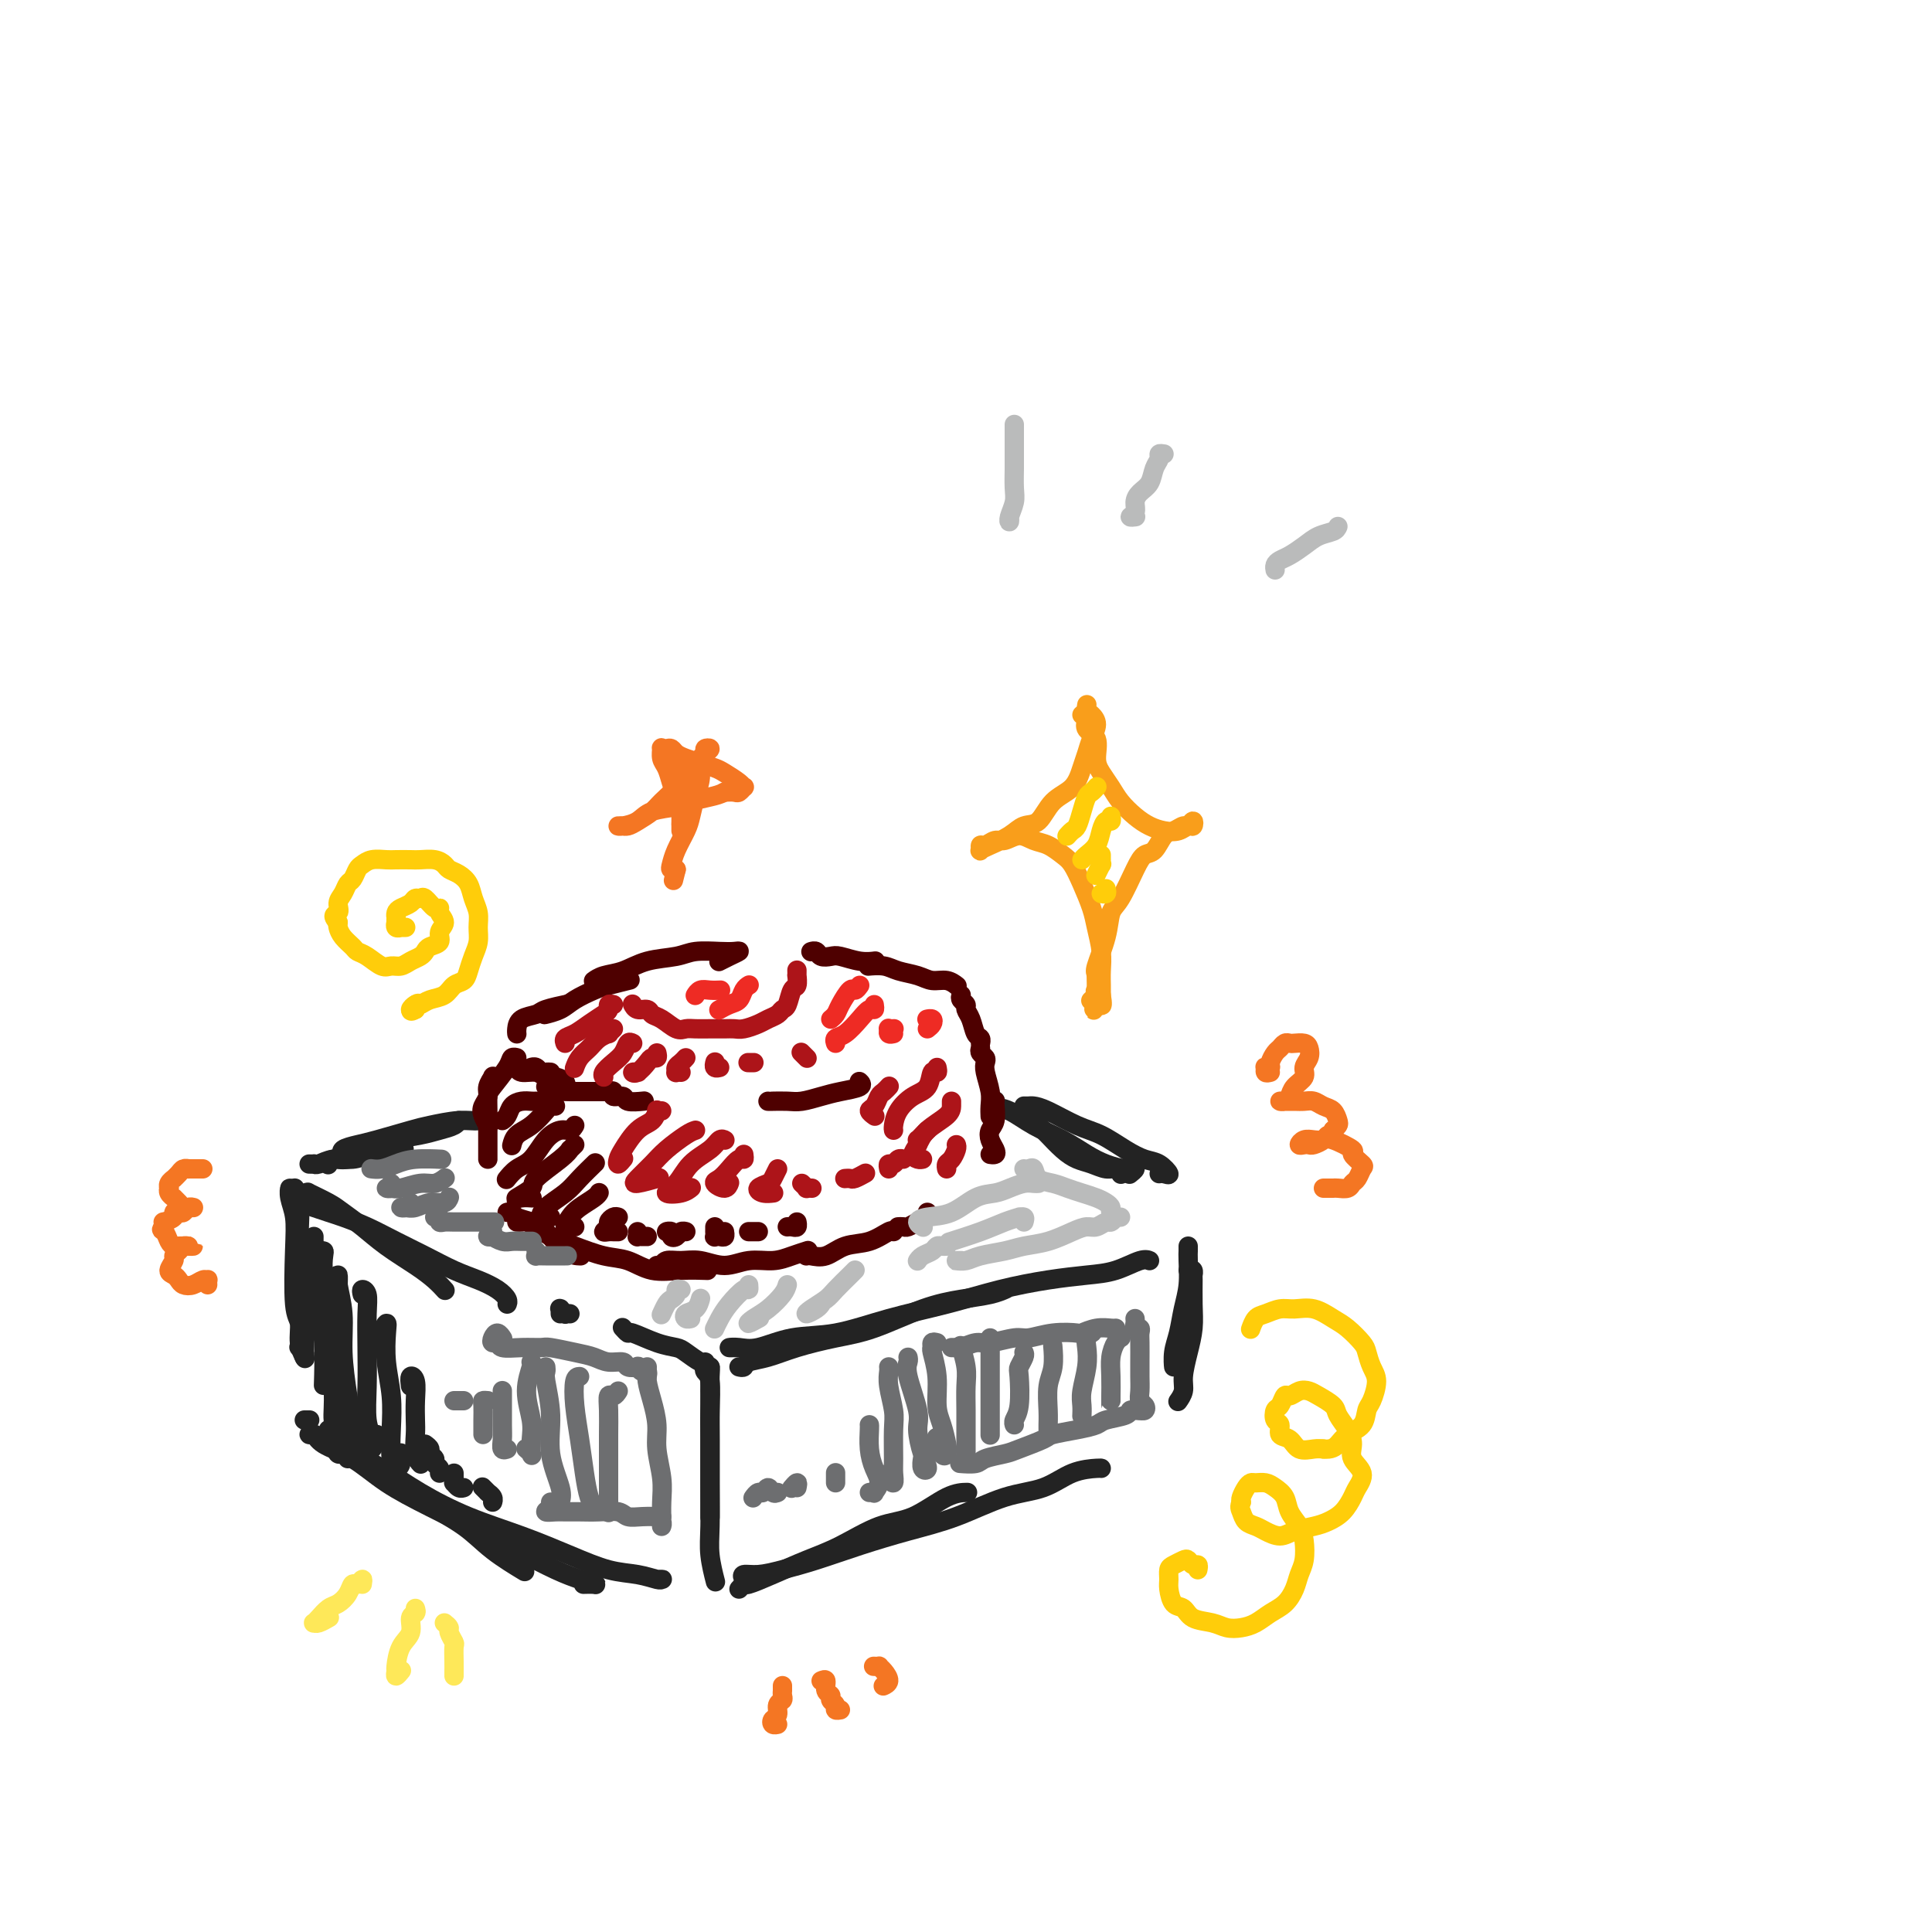 <svg viewBox='0 0 400 400' version='1.1' xmlns='http://www.w3.org/2000/svg' xmlns:xlink='http://www.w3.org/1999/xlink'><g fill='none' stroke='rgb(35,35,35)' stroke-width='4' stroke-linecap='round' stroke-linejoin='round'><path d='M61,246c0.033,-0.018 0.065,-0.037 0,0c-0.065,0.037 -0.228,0.128 0,1c0.228,0.872 0.846,2.523 1,4c0.154,1.477 -0.155,2.780 0,5c0.155,2.220 0.773,5.356 1,8c0.227,2.644 0.062,4.797 0,7c-0.062,2.203 -0.020,4.457 0,6c0.020,1.543 0.019,2.375 0,3c-0.019,0.625 -0.057,1.044 0,1c0.057,-0.044 0.208,-0.550 0,-1c-0.208,-0.450 -0.774,-0.843 -1,-1c-0.226,-0.157 -0.113,-0.079 0,0'/><path d='M60,248c0.002,-0.463 0.004,-0.926 0,-1c-0.004,-0.074 -0.015,0.241 0,0c0.015,-0.241 0.055,-1.039 0,-1c-0.055,0.039 -0.207,0.915 0,2c0.207,1.085 0.772,2.380 1,4c0.228,1.620 0.117,3.566 0,7c-0.117,3.434 -0.241,8.357 0,11c0.241,2.643 0.848,3.007 1,4c0.152,0.993 -0.151,2.613 0,4c0.151,1.387 0.758,2.539 1,3c0.242,0.461 0.121,0.230 0,0'/><path d='M63,247c0.526,0.049 1.052,0.098 1,0c-0.052,-0.098 -0.684,-0.344 0,0c0.684,0.344 2.682,1.278 4,2c1.318,0.722 1.956,1.232 3,2c1.044,0.768 2.494,1.793 4,3c1.506,1.207 3.069,2.597 5,4c1.931,1.403 4.229,2.819 6,4c1.771,1.181 3.015,2.126 4,3c0.985,0.874 1.710,1.678 2,2c0.290,0.322 0.145,0.161 0,0'/><path d='M65,250c-0.279,-0.094 -0.558,-0.188 0,0c0.558,0.188 1.953,0.658 3,1c1.047,0.342 1.745,0.557 3,1c1.255,0.443 3.066,1.116 5,2c1.934,0.884 3.992,1.980 6,3c2.008,1.020 3.968,1.965 6,3c2.032,1.035 4.138,2.162 6,3c1.862,0.838 3.480,1.388 5,2c1.520,0.612 2.944,1.288 4,2c1.056,0.712 1.746,1.461 2,2c0.254,0.539 0.073,0.868 0,1c-0.073,0.132 -0.036,0.066 0,0'/><path d='M116,272c-0.009,-0.431 -0.017,-0.862 0,-1c0.017,-0.138 0.061,0.015 0,0c-0.061,-0.015 -0.226,-0.200 0,0c0.226,0.200 0.844,0.786 1,1c0.156,0.214 -0.150,0.058 0,0c0.150,-0.058 0.757,-0.016 1,0c0.243,0.016 0.121,0.008 0,0'/><path d='M129,275c-0.116,-0.128 -0.231,-0.255 0,0c0.231,0.255 0.809,0.893 1,1c0.191,0.107 -0.005,-0.318 1,0c1.005,0.318 3.212,1.377 5,2c1.788,0.623 3.159,0.808 4,1c0.841,0.192 1.153,0.392 2,1c0.847,0.608 2.228,1.625 3,2c0.772,0.375 0.935,0.107 1,0c0.065,-0.107 0.033,-0.054 0,0'/><path d='M68,296c0.385,0.407 0.770,0.814 1,1c0.230,0.186 0.304,0.152 1,1c0.696,0.848 2.014,2.578 4,4c1.986,1.422 4.642,2.536 7,4c2.358,1.464 4.419,3.279 7,5c2.581,1.721 5.681,3.348 8,5c2.319,1.652 3.855,3.329 6,5c2.145,1.671 4.899,3.334 6,4c1.101,0.666 0.551,0.333 0,0'/><path d='M65,297c0.137,-0.012 0.275,-0.024 0,0c-0.275,0.024 -0.962,0.084 -1,0c-0.038,-0.084 0.572,-0.313 1,0c0.428,0.313 0.675,1.168 2,2c1.325,0.832 3.730,1.642 6,3c2.270,1.358 4.406,3.263 7,5c2.594,1.737 5.646,3.305 9,5c3.354,1.695 7.011,3.516 10,5c2.989,1.484 5.311,2.632 8,4c2.689,1.368 5.747,2.955 8,4c2.253,1.045 3.703,1.548 5,2c1.297,0.452 2.440,0.853 3,1c0.560,0.147 0.535,0.040 0,0c-0.535,-0.040 -1.582,-0.011 -2,0c-0.418,0.011 -0.209,0.006 0,0'/><path d='M72,302c-0.324,-0.457 -0.648,-0.914 -1,-1c-0.352,-0.086 -0.731,0.198 -1,0c-0.269,-0.198 -0.429,-0.878 0,-1c0.429,-0.122 1.447,0.315 3,1c1.553,0.685 3.641,1.618 6,3c2.359,1.382 4.989,3.214 8,5c3.011,1.786 6.401,3.525 10,5c3.599,1.475 7.405,2.686 11,4c3.595,1.314 6.977,2.730 10,4c3.023,1.270 5.687,2.393 8,3c2.313,0.607 4.276,0.699 6,1c1.724,0.301 3.208,0.813 4,1c0.792,0.187 0.893,0.050 1,0c0.107,-0.050 0.221,-0.014 0,0c-0.221,0.014 -0.777,0.004 -1,0c-0.223,-0.004 -0.111,-0.002 0,0'/><path d='M147,283c-0.392,-0.092 -0.785,-0.185 -1,0c-0.215,0.185 -0.254,0.646 0,1c0.254,0.354 0.800,0.600 1,2c0.200,1.400 0.053,3.955 0,6c-0.053,2.045 -0.010,3.582 0,6c0.010,2.418 -0.011,5.717 0,9c0.011,3.283 0.055,6.550 0,9c-0.055,2.450 -0.207,4.083 0,6c0.207,1.917 0.773,4.119 1,5c0.227,0.881 0.113,0.440 0,0'/><path d='M146,283c0.423,-0.071 0.845,-0.143 1,0c0.155,0.143 0.041,0.499 0,2c-0.041,1.501 -0.011,4.147 0,6c0.011,1.853 0.003,2.913 0,5c-0.003,2.087 -0.001,5.200 0,8c0.001,2.800 0.000,5.287 0,7c-0.000,1.713 -0.000,2.654 0,3c0.000,0.346 0.000,0.099 0,0c-0.000,-0.099 -0.000,-0.049 0,0'/><path d='M153,283c0.396,0.095 0.792,0.191 1,0c0.208,-0.191 0.228,-0.668 1,-1c0.772,-0.332 2.297,-0.519 4,-1c1.703,-0.481 3.584,-1.256 6,-2c2.416,-0.744 5.367,-1.456 8,-2c2.633,-0.544 4.948,-0.920 8,-2c3.052,-1.080 6.843,-2.864 10,-4c3.157,-1.136 5.681,-1.624 8,-2c2.319,-0.376 4.432,-0.640 6,-1c1.568,-0.360 2.591,-0.817 3,-1c0.409,-0.183 0.205,-0.091 0,0'/><path d='M153,279c-0.270,-0.004 -0.540,-0.008 -1,0c-0.460,0.008 -1.111,0.029 -1,0c0.111,-0.029 0.982,-0.108 2,0c1.018,0.108 2.182,0.402 4,0c1.818,-0.402 4.288,-1.501 7,-2c2.712,-0.499 5.664,-0.399 9,-1c3.336,-0.601 7.055,-1.901 11,-3c3.945,-1.099 8.115,-1.995 12,-3c3.885,-1.005 7.485,-2.119 11,-3c3.515,-0.881 6.946,-1.528 10,-2c3.054,-0.472 5.733,-0.767 8,-1c2.267,-0.233 4.123,-0.403 6,-1c1.877,-0.597 3.775,-1.622 5,-2c1.225,-0.378 1.779,-0.108 2,0c0.221,0.108 0.111,0.054 0,0'/><path d='M246,258c0.007,0.316 0.013,0.633 0,1c-0.013,0.367 -0.046,0.786 0,2c0.046,1.214 0.170,3.224 0,5c-0.170,1.776 -0.634,3.320 -1,5c-0.366,1.680 -0.634,3.498 -1,5c-0.366,1.502 -0.830,2.690 -1,4c-0.170,1.310 -0.046,2.743 0,3c0.046,0.257 0.012,-0.662 0,-1c-0.012,-0.338 -0.004,-0.097 0,0c0.004,0.097 0.002,0.048 0,0'/><path d='M246,263c0.423,-0.115 0.846,-0.230 1,0c0.154,0.230 0.039,0.804 0,1c-0.039,0.196 -0.000,0.012 0,1c0.000,0.988 -0.037,3.146 0,5c0.037,1.854 0.150,3.404 0,5c-0.150,1.596 -0.562,3.237 -1,5c-0.438,1.763 -0.901,3.648 -1,5c-0.099,1.352 0.166,2.172 0,3c-0.166,0.828 -0.762,1.665 -1,2c-0.238,0.335 -0.119,0.167 0,0'/><path d='M153,329c0.416,-0.463 0.831,-0.927 1,-1c0.169,-0.073 0.091,0.243 1,0c0.909,-0.243 2.807,-1.046 5,-2c2.193,-0.954 4.683,-2.059 7,-3c2.317,-0.941 4.460,-1.716 7,-3c2.540,-1.284 5.476,-3.076 8,-4c2.524,-0.924 4.635,-0.980 7,-2c2.365,-1.020 4.983,-3.005 7,-4c2.017,-0.995 3.433,-0.998 4,-1c0.567,-0.002 0.283,-0.001 0,0'/><path d='M154,327c-0.230,-0.442 -0.460,-0.884 0,-1c0.460,-0.116 1.610,0.093 3,0c1.390,-0.093 3.021,-0.488 5,-1c1.979,-0.512 4.305,-1.142 7,-2c2.695,-0.858 5.759,-1.944 9,-3c3.241,-1.056 6.658,-2.083 10,-3c3.342,-0.917 6.608,-1.724 10,-3c3.392,-1.276 6.909,-3.021 10,-4c3.091,-0.979 5.756,-1.190 8,-2c2.244,-0.810 4.065,-2.217 6,-3c1.935,-0.783 3.982,-0.942 5,-1c1.018,-0.058 1.005,-0.017 1,0c-0.005,0.017 -0.003,0.008 0,0'/><path d='M65,256c-0.006,0.417 -0.012,0.834 0,1c0.012,0.166 0.042,0.081 0,1c-0.042,0.919 -0.155,2.843 0,5c0.155,2.157 0.578,4.547 1,7c0.422,2.453 0.844,4.968 1,8c0.156,3.032 0.044,6.581 0,8c-0.044,1.419 -0.022,0.710 0,0'/><path d='M66,259c0.414,-0.036 0.828,-0.072 1,0c0.172,0.072 0.103,0.250 0,1c-0.103,0.750 -0.239,2.070 0,4c0.239,1.930 0.852,4.468 1,7c0.148,2.532 -0.171,5.058 0,8c0.171,2.942 0.830,6.301 1,9c0.170,2.699 -0.151,4.737 0,6c0.151,1.263 0.772,1.751 1,2c0.228,0.249 0.061,0.259 0,0c-0.061,-0.259 -0.018,-0.788 0,-1c0.018,-0.212 0.009,-0.106 0,0'/><path d='M70,267c-0.009,-0.171 -0.017,-0.342 0,-1c0.017,-0.658 0.060,-1.802 0,-2c-0.060,-0.198 -0.223,0.552 0,2c0.223,1.448 0.830,3.595 1,6c0.170,2.405 -0.099,5.067 0,8c0.099,2.933 0.566,6.138 1,9c0.434,2.862 0.834,5.380 1,7c0.166,1.620 0.097,2.343 0,3c-0.097,0.657 -0.222,1.248 0,1c0.222,-0.248 0.790,-1.336 1,-2c0.210,-0.664 0.060,-0.904 0,-1c-0.060,-0.096 -0.030,-0.048 0,0'/><path d='M75,268c-0.113,-0.458 -0.226,-0.915 0,-1c0.226,-0.085 0.792,0.203 1,1c0.208,0.797 0.060,2.103 0,4c-0.060,1.897 -0.031,4.384 0,7c0.031,2.616 0.065,5.360 0,8c-0.065,2.640 -0.228,5.177 0,7c0.228,1.823 0.846,2.933 1,4c0.154,1.067 -0.154,2.090 0,2c0.154,-0.090 0.772,-1.293 1,-2c0.228,-0.707 0.065,-0.916 0,-1c-0.065,-0.084 -0.033,-0.042 0,0'/><path d='M79,278c-0.111,-0.595 -0.222,-1.190 0,-2c0.222,-0.810 0.778,-1.836 1,-2c0.222,-0.164 0.111,0.533 0,2c-0.111,1.467 -0.223,3.704 0,6c0.223,2.296 0.782,4.652 1,7c0.218,2.348 0.097,4.688 0,7c-0.097,2.312 -0.170,4.595 0,6c0.170,1.405 0.582,1.933 1,2c0.418,0.067 0.843,-0.328 1,-1c0.157,-0.672 0.045,-1.621 0,-2c-0.045,-0.379 -0.022,-0.190 0,0'/><path d='M85,287c-0.113,-0.865 -0.226,-1.730 0,-2c0.226,-0.270 0.792,0.056 1,1c0.208,0.944 0.060,2.505 0,4c-0.060,1.495 -0.030,2.923 0,4c0.030,1.077 0.060,1.804 0,3c-0.060,1.196 -0.208,2.860 0,4c0.208,1.140 0.774,1.754 1,2c0.226,0.246 0.113,0.123 0,0'/><path d='M88,299c0.455,0.333 0.910,0.666 1,1c0.090,0.334 -0.186,0.667 0,1c0.186,0.333 0.834,0.664 1,1c0.166,0.336 -0.151,0.678 0,1c0.151,0.322 0.772,0.625 1,1c0.228,0.375 0.065,0.821 0,1c-0.065,0.179 -0.033,0.089 0,0'/><path d='M94,305c-0.006,0.301 -0.012,0.603 0,1c0.012,0.397 0.042,0.891 0,1c-0.042,0.109 -0.156,-0.167 0,0c0.156,0.167 0.580,0.776 1,1c0.420,0.224 0.834,0.064 1,0c0.166,-0.064 0.083,-0.032 0,0'/><path d='M100,308c-0.111,-0.112 -0.222,-0.223 0,0c0.222,0.223 0.778,0.782 1,1c0.222,0.218 0.112,0.097 0,0c-0.112,-0.097 -0.226,-0.170 0,0c0.226,0.170 0.792,0.584 1,1c0.208,0.416 0.060,0.833 0,1c-0.060,0.167 -0.030,0.083 0,0'/><path d='M64,294c0.111,0.000 0.222,0.000 0,0c-0.222,0.000 -0.778,0.000 -1,0c-0.222,0.000 -0.111,0.000 0,0'/><path d='M64,241c0.436,0.009 0.872,0.017 1,0c0.128,-0.017 -0.051,-0.060 0,0c0.051,0.060 0.334,0.223 1,0c0.666,-0.223 1.717,-0.830 3,-1c1.283,-0.170 2.797,0.099 4,0c1.203,-0.099 2.093,-0.565 4,-1c1.907,-0.435 4.831,-0.839 6,-1c1.169,-0.161 0.585,-0.081 0,0'/><path d='M68,241c-0.054,0.126 -0.109,0.251 0,0c0.109,-0.251 0.381,-0.879 1,-1c0.619,-0.121 1.586,0.266 3,0c1.414,-0.266 3.275,-1.184 5,-2c1.725,-0.816 3.313,-1.529 5,-2c1.687,-0.471 3.471,-0.701 5,-1c1.529,-0.299 2.802,-0.668 4,-1c1.198,-0.332 2.323,-0.628 3,-1c0.677,-0.372 0.908,-0.821 1,-1c0.092,-0.179 0.046,-0.090 0,0'/><path d='M72,239c-0.442,-0.023 -0.884,-0.047 -1,0c-0.116,0.047 0.094,0.163 0,0c-0.094,-0.163 -0.492,-0.607 0,-1c0.492,-0.393 1.874,-0.736 3,-1c1.126,-0.264 1.997,-0.448 4,-1c2.003,-0.552 5.139,-1.472 7,-2c1.861,-0.528 2.446,-0.664 4,-1c1.554,-0.336 4.076,-0.874 6,-1c1.924,-0.126 3.249,0.158 4,0c0.751,-0.158 0.929,-0.760 1,-1c0.071,-0.240 0.036,-0.120 0,0'/><path d='M215,233c0.434,0.433 0.868,0.865 1,1c0.132,0.135 -0.036,-0.028 0,0c0.036,0.028 0.278,0.246 1,1c0.722,0.754 1.923,2.043 3,3c1.077,0.957 2.030,1.581 3,2c0.970,0.419 1.959,0.634 3,1c1.041,0.366 2.135,0.881 3,1c0.865,0.119 1.502,-0.160 2,0c0.498,0.160 0.857,0.760 1,1c0.143,0.240 0.072,0.120 0,0'/><path d='M206,228c0.061,-0.102 0.122,-0.204 0,0c-0.122,0.204 -0.427,0.716 0,1c0.427,0.284 1.586,0.342 3,1c1.414,0.658 3.081,1.918 5,3c1.919,1.082 4.088,1.988 6,3c1.912,1.012 3.566,2.131 5,3c1.434,0.869 2.647,1.487 4,2c1.353,0.513 2.847,0.921 4,1c1.153,0.079 1.964,-0.171 2,0c0.036,0.171 -0.704,0.763 -1,1c-0.296,0.237 -0.148,0.118 0,0'/><path d='M212,229c0.360,0.009 0.720,0.018 1,0c0.280,-0.018 0.479,-0.062 1,0c0.521,0.062 1.364,0.230 3,1c1.636,0.770 4.065,2.141 6,3c1.935,0.859 3.374,1.204 5,2c1.626,0.796 3.438,2.041 5,3c1.562,0.959 2.874,1.630 4,2c1.126,0.370 2.067,0.439 3,1c0.933,0.561 1.858,1.614 2,2c0.142,0.386 -0.500,0.104 -1,0c-0.500,-0.104 -0.857,-0.030 -1,0c-0.143,0.030 -0.071,0.015 0,0'/></g>
<g fill='none' stroke='rgb(78,0,0)' stroke-width='4' stroke-linecap='round' stroke-linejoin='round'><path d='M103,223c-0.455,0.048 -0.910,0.096 -1,0c-0.090,-0.096 0.185,-0.336 0,0c-0.185,0.336 -0.830,1.246 -1,2c-0.170,0.754 0.137,1.351 0,2c-0.137,0.649 -0.716,1.351 -1,2c-0.284,0.649 -0.272,1.246 0,2c0.272,0.754 0.804,1.664 1,2c0.196,0.336 0.056,0.096 0,0c-0.056,-0.096 -0.028,-0.048 0,0'/><path d='M101,239c-0.000,-0.106 -0.000,-0.213 0,0c0.000,0.213 0.000,0.744 0,1c-0.000,0.256 -0.000,0.236 0,0c0.000,-0.236 0.000,-0.688 0,-1c-0.000,-0.312 -0.000,-0.482 0,-1c0.000,-0.518 0.001,-1.383 0,-2c-0.001,-0.617 -0.004,-0.988 0,-2c0.004,-1.012 0.014,-2.667 0,-4c-0.014,-1.333 -0.053,-2.343 0,-3c0.053,-0.657 0.196,-0.961 1,-2c0.804,-1.039 2.267,-2.815 3,-4c0.733,-1.185 0.736,-1.781 1,-2c0.264,-0.219 0.790,-0.063 1,0c0.210,0.063 0.105,0.031 0,0'/><path d='M107,214c-0.002,-0.016 -0.004,-0.032 0,0c0.004,0.032 0.015,0.111 0,0c-0.015,-0.111 -0.056,-0.412 0,-1c0.056,-0.588 0.208,-1.464 1,-2c0.792,-0.536 2.223,-0.731 3,-1c0.777,-0.269 0.902,-0.611 2,-1c1.098,-0.389 3.171,-0.825 4,-1c0.829,-0.175 0.415,-0.087 0,0'/><path d='M113,210c0.074,-0.018 0.148,-0.036 0,0c-0.148,0.036 -0.520,0.126 0,0c0.520,-0.126 1.930,-0.468 3,-1c1.070,-0.532 1.801,-1.253 3,-2c1.199,-0.747 2.868,-1.520 4,-2c1.132,-0.480 1.728,-0.668 3,-1c1.272,-0.332 3.221,-0.809 4,-1c0.779,-0.191 0.390,-0.095 0,0'/><path d='M123,203c0.036,-0.026 0.072,-0.052 0,0c-0.072,0.052 -0.252,0.183 0,0c0.252,-0.183 0.936,-0.680 2,-1c1.064,-0.320 2.508,-0.464 4,-1c1.492,-0.536 3.033,-1.464 5,-2c1.967,-0.536 4.361,-0.680 6,-1c1.639,-0.320 2.525,-0.815 4,-1c1.475,-0.185 3.540,-0.060 5,0c1.460,0.060 2.314,0.055 3,0c0.686,-0.055 1.203,-0.158 1,0c-0.203,0.158 -1.127,0.579 -2,1c-0.873,0.421 -1.697,0.844 -2,1c-0.303,0.156 -0.087,0.045 0,0c0.087,-0.045 0.043,-0.022 0,0'/><path d='M168,197c-0.097,0.030 -0.193,0.060 0,0c0.193,-0.060 0.677,-0.208 1,0c0.323,0.208 0.486,0.774 1,1c0.514,0.226 1.378,0.113 2,0c0.622,-0.113 1.002,-0.226 2,0c0.998,0.226 2.615,0.792 4,1c1.385,0.208 2.539,0.060 3,0c0.461,-0.060 0.231,-0.030 0,0'/><path d='M180,200c0.074,-0.007 0.148,-0.013 0,0c-0.148,0.013 -0.518,0.046 0,0c0.518,-0.046 1.924,-0.171 3,0c1.076,0.171 1.823,0.638 3,1c1.177,0.362 2.785,0.619 4,1c1.215,0.381 2.037,0.886 3,1c0.963,0.114 2.067,-0.162 3,0c0.933,0.162 1.695,0.760 2,1c0.305,0.240 0.152,0.120 0,0'/><path d='M199,206c-0.120,0.330 -0.240,0.659 0,1c0.240,0.341 0.838,0.693 1,1c0.162,0.307 -0.114,0.569 0,1c0.114,0.431 0.619,1.030 1,2c0.381,0.970 0.638,2.312 1,3c0.362,0.688 0.828,0.724 1,1c0.172,0.276 0.049,0.793 0,1c-0.049,0.207 -0.025,0.103 0,0'/><path d='M203,217c-0.111,0.331 -0.222,0.662 0,1c0.222,0.338 0.777,0.685 1,1c0.223,0.315 0.112,0.600 0,1c-0.112,0.400 -0.226,0.917 0,2c0.226,1.083 0.793,2.734 1,4c0.207,1.266 0.056,2.149 0,3c-0.056,0.851 -0.016,1.672 0,2c0.016,0.328 0.008,0.164 0,0'/><path d='M206,228c0.008,-0.035 0.015,-0.070 0,0c-0.015,0.070 -0.053,0.246 0,1c0.053,0.754 0.197,2.087 0,3c-0.197,0.913 -0.736,1.408 -1,2c-0.264,0.592 -0.253,1.283 0,2c0.253,0.717 0.748,1.460 1,2c0.252,0.540 0.260,0.876 0,1c-0.260,0.124 -0.789,0.035 -1,0c-0.211,-0.035 -0.106,-0.018 0,0'/><path d='M105,251c0.383,-0.091 0.766,-0.182 1,0c0.234,0.182 0.319,0.637 1,1c0.681,0.363 1.958,0.633 3,1c1.042,0.367 1.848,0.830 3,2c1.152,1.170 2.649,3.045 4,4c1.351,0.955 2.556,0.988 3,1c0.444,0.012 0.127,0.003 0,0c-0.127,-0.003 -0.063,-0.002 0,0'/><path d='M107,253c0.354,0.017 0.707,0.035 1,0c0.293,-0.035 0.524,-0.121 1,0c0.476,0.121 1.197,0.451 2,1c0.803,0.549 1.690,1.317 3,2c1.310,0.683 3.044,1.279 5,2c1.956,0.721 4.132,1.566 6,2c1.868,0.434 3.426,0.456 5,1c1.574,0.544 3.164,1.610 5,2c1.836,0.390 3.917,0.105 6,0c2.083,-0.105 4.166,-0.030 5,0c0.834,0.030 0.417,0.015 0,0'/><path d='M136,262c0.377,0.116 0.753,0.232 1,0c0.247,-0.232 0.364,-0.812 1,-1c0.636,-0.188 1.790,0.017 3,0c1.210,-0.017 2.476,-0.256 4,0c1.524,0.256 3.305,1.007 5,1c1.695,-0.007 3.302,-0.773 5,-1c1.698,-0.227 3.486,0.083 5,0c1.514,-0.083 2.754,-0.561 4,-1c1.246,-0.439 2.499,-0.840 3,-1c0.501,-0.160 0.251,-0.080 0,0'/><path d='M167,260c-0.046,0.015 -0.092,0.030 0,0c0.092,-0.030 0.322,-0.107 1,0c0.678,0.107 1.803,0.396 3,0c1.197,-0.396 2.464,-1.479 4,-2c1.536,-0.521 3.339,-0.480 5,-1c1.661,-0.520 3.178,-1.602 4,-2c0.822,-0.398 0.949,-0.114 1,0c0.051,0.114 0.025,0.057 0,0'/><path d='M186,254c0.025,-0.002 0.051,-0.003 0,0c-0.051,0.003 -0.178,0.012 0,0c0.178,-0.012 0.661,-0.045 1,0c0.339,0.045 0.536,0.170 1,0c0.464,-0.170 1.197,-0.633 2,-1c0.803,-0.367 1.678,-0.637 2,-1c0.322,-0.363 0.092,-0.818 0,-1c-0.092,-0.182 -0.046,-0.091 0,0'/><path d='M110,221c-0.089,0.030 -0.178,0.061 0,0c0.178,-0.061 0.622,-0.212 1,0c0.378,0.212 0.689,0.789 1,1c0.311,0.211 0.622,0.057 1,0c0.378,-0.057 0.822,-0.016 1,0c0.178,0.016 0.089,0.008 0,0'/><path d='M106,221c0.432,0.033 0.864,0.065 1,0c0.136,-0.065 -0.025,-0.228 0,0c0.025,0.228 0.235,0.849 1,1c0.765,0.151 2.086,-0.166 3,0c0.914,0.166 1.422,0.815 2,1c0.578,0.185 1.227,-0.095 2,0c0.773,0.095 1.670,0.564 2,1c0.330,0.436 0.094,0.839 0,1c-0.094,0.161 -0.047,0.081 0,0'/><path d='M113,225c0.472,-0.113 0.944,-0.226 1,0c0.056,0.226 -0.304,0.793 0,1c0.304,0.207 1.271,0.056 2,0c0.729,-0.056 1.218,-0.015 2,0c0.782,0.015 1.856,0.004 3,0c1.144,-0.004 2.358,-0.001 3,0c0.642,0.001 0.711,0.000 1,0c0.289,-0.000 0.797,-0.000 1,0c0.203,0.000 0.102,0.000 0,0'/><path d='M126,226c0.482,-0.121 0.963,-0.243 1,0c0.037,0.243 -0.371,0.850 0,1c0.371,0.150 1.522,-0.156 2,0c0.478,0.156 0.282,0.773 1,1c0.718,0.227 2.348,0.065 3,0c0.652,-0.065 0.326,-0.032 0,0'/><path d='M159,228c0.496,-0.002 0.993,-0.003 1,0c0.007,0.003 -0.474,0.012 0,0c0.474,-0.012 1.904,-0.044 3,0c1.096,0.044 1.859,0.166 3,0c1.141,-0.166 2.659,-0.619 4,-1c1.341,-0.381 2.504,-0.690 4,-1c1.496,-0.310 3.326,-0.622 4,-1c0.674,-0.378 0.193,-0.822 0,-1c-0.193,-0.178 -0.096,-0.089 0,0'/><path d='M111,228c-0.251,0.016 -0.502,0.032 -1,0c-0.498,-0.032 -1.244,-0.114 -2,0c-0.756,0.114 -1.522,0.422 -2,1c-0.478,0.578 -0.667,1.425 -1,2c-0.333,0.575 -0.809,0.879 -1,1c-0.191,0.121 -0.095,0.061 0,0'/><path d='M115,229c-0.378,-0.034 -0.756,-0.068 -1,0c-0.244,0.068 -0.353,0.239 -1,1c-0.647,0.761 -1.833,2.111 -3,3c-1.167,0.889 -2.314,1.316 -3,2c-0.686,0.684 -0.910,1.624 -1,2c-0.090,0.376 -0.045,0.188 0,0'/><path d='M119,233c-0.268,0.454 -0.536,0.908 -1,1c-0.464,0.092 -1.123,-0.178 -2,0c-0.877,0.178 -1.973,0.805 -3,2c-1.027,1.195 -1.987,2.960 -3,4c-1.013,1.040 -2.080,1.357 -3,2c-0.920,0.643 -1.691,1.612 -2,2c-0.309,0.388 -0.154,0.194 0,0'/><path d='M119,237c-0.443,0.454 -0.886,0.908 -1,1c-0.114,0.092 0.101,-0.178 0,0c-0.101,0.178 -0.519,0.804 -2,2c-1.481,1.196 -4.025,2.961 -5,4c-0.975,1.039 -0.380,1.350 -1,2c-0.620,0.650 -2.455,1.638 -3,2c-0.545,0.362 0.199,0.097 1,0c0.801,-0.097 1.657,-0.028 2,0c0.343,0.028 0.171,0.014 0,0'/><path d='M123,241c0.020,-0.019 0.040,-0.039 0,0c-0.040,0.039 -0.140,0.135 0,0c0.140,-0.135 0.520,-0.502 0,0c-0.520,0.502 -1.940,1.872 -3,3c-1.060,1.128 -1.758,2.015 -3,3c-1.242,0.985 -3.026,2.068 -4,3c-0.974,0.932 -1.137,1.714 -1,2c0.137,0.286 0.575,0.077 1,0c0.425,-0.077 0.836,-0.022 1,0c0.164,0.022 0.082,0.011 0,0'/><path d='M124,247c0.036,-0.064 0.072,-0.129 0,0c-0.072,0.129 -0.251,0.451 -1,1c-0.749,0.549 -2.067,1.324 -3,2c-0.933,0.676 -1.479,1.253 -2,2c-0.521,0.747 -1.016,1.664 -1,2c0.016,0.336 0.543,0.090 1,0c0.457,-0.090 0.845,-0.026 1,0c0.155,0.026 0.078,0.013 0,0'/><path d='M128,252c-0.300,-0.091 -0.599,-0.182 -1,0c-0.401,0.182 -0.903,0.637 -1,1c-0.097,0.363 0.212,0.633 0,1c-0.212,0.367 -0.946,0.830 -1,1c-0.054,0.170 0.573,0.045 1,0c0.427,-0.045 0.653,-0.012 1,0c0.347,0.012 0.813,0.003 1,0c0.187,-0.003 0.093,-0.002 0,0'/><path d='M132,255c0.022,0.423 0.045,0.845 0,1c-0.045,0.155 -0.156,0.041 0,0c0.156,-0.041 0.581,-0.011 1,0c0.419,0.011 0.834,0.003 1,0c0.166,-0.003 0.083,-0.002 0,0'/><path d='M139,255c-0.542,0.028 -1.085,0.056 -1,0c0.085,-0.056 0.797,-0.197 1,0c0.203,0.197 -0.103,0.732 0,1c0.103,0.268 0.615,0.268 1,0c0.385,-0.268 0.642,-0.803 1,-1c0.358,-0.197 0.817,-0.056 1,0c0.183,0.056 0.092,0.028 0,0'/><path d='M148,254c0.002,0.453 0.003,0.906 0,1c-0.003,0.094 -0.011,-0.170 0,0c0.011,0.170 0.041,0.774 0,1c-0.041,0.226 -0.155,0.074 0,0c0.155,-0.074 0.578,-0.071 1,0c0.422,0.071 0.845,0.212 1,0c0.155,-0.212 0.044,-0.775 0,-1c-0.044,-0.225 -0.022,-0.113 0,0'/><path d='M155,255c0.311,0.000 0.622,0.000 1,0c0.378,0.000 0.822,0.000 1,0c0.178,-0.000 0.089,0.000 0,0'/><path d='M163,254c0.310,-0.030 0.619,-0.060 1,0c0.381,0.060 0.833,0.208 1,0c0.167,-0.208 0.048,-0.774 0,-1c-0.048,-0.226 -0.024,-0.113 0,0'/></g>
<g fill='none' stroke='rgb(173,20,25)' stroke-width='4' stroke-linecap='round' stroke-linejoin='round'><path d='M165,201c-0.002,-0.129 -0.003,-0.258 0,0c0.003,0.258 0.012,0.903 0,1c-0.012,0.097 -0.045,-0.353 0,0c0.045,0.353 0.168,1.509 0,2c-0.168,0.491 -0.626,0.317 -1,1c-0.374,0.683 -0.666,2.224 -1,3c-0.334,0.776 -0.712,0.786 -1,1c-0.288,0.214 -0.486,0.632 -1,1c-0.514,0.368 -1.344,0.687 -2,1c-0.656,0.313 -1.137,0.620 -2,1c-0.863,0.380 -2.108,0.834 -3,1c-0.892,0.166 -1.433,0.044 -2,0c-0.567,-0.044 -1.162,-0.010 -2,0c-0.838,0.010 -1.919,-0.004 -3,0c-1.081,0.004 -2.163,0.027 -3,0c-0.837,-0.027 -1.427,-0.102 -2,0c-0.573,0.102 -1.127,0.382 -2,0c-0.873,-0.382 -2.066,-1.427 -3,-2c-0.934,-0.573 -1.609,-0.675 -2,-1c-0.391,-0.325 -0.497,-0.871 -1,-1c-0.503,-0.129 -1.403,0.161 -2,0c-0.597,-0.161 -0.892,-0.774 -1,-1c-0.108,-0.226 -0.031,-0.065 0,0c0.031,0.065 0.015,0.032 0,0'/><path d='M127,208c-0.434,-0.095 -0.868,-0.190 -1,0c-0.132,0.190 0.038,0.667 0,1c-0.038,0.333 -0.283,0.524 -1,1c-0.717,0.476 -1.905,1.238 -3,2c-1.095,0.762 -2.098,1.524 -3,2c-0.902,0.476 -1.704,0.667 -2,1c-0.296,0.333 -0.084,0.810 0,1c0.084,0.190 0.042,0.095 0,0'/><path d='M127,213c-0.471,0.440 -0.942,0.880 -1,1c-0.058,0.120 0.296,-0.080 0,0c-0.296,0.080 -1.242,0.438 -2,1c-0.758,0.562 -1.327,1.326 -2,2c-0.673,0.674 -1.450,1.258 -2,2c-0.550,0.742 -0.871,1.640 -1,2c-0.129,0.360 -0.064,0.180 0,0'/><path d='M131,216c-0.354,-0.180 -0.708,-0.360 -1,0c-0.292,0.360 -0.523,1.259 -1,2c-0.477,0.741 -1.200,1.323 -2,2c-0.800,0.677 -1.678,1.450 -2,2c-0.322,0.550 -0.087,0.879 0,1c0.087,0.121 0.025,0.035 0,0c-0.025,-0.035 -0.012,-0.017 0,0'/><path d='M136,218c0.096,0.437 0.193,0.873 0,1c-0.193,0.127 -0.675,-0.057 -1,0c-0.325,0.057 -0.493,0.355 -1,1c-0.507,0.645 -1.352,1.637 -2,2c-0.648,0.363 -1.097,0.098 -1,0c0.097,-0.098 0.742,-0.028 1,0c0.258,0.028 0.129,0.014 0,0'/><path d='M142,219c-0.307,0.340 -0.615,0.679 -1,1c-0.385,0.321 -0.849,0.622 -1,1c-0.151,0.378 0.011,0.833 0,1c-0.011,0.167 -0.195,0.045 0,0c0.195,-0.045 0.770,-0.013 1,0c0.230,0.013 0.115,0.006 0,0'/><path d='M148,220c0.030,-0.113 0.060,-0.226 0,0c-0.060,0.226 -0.208,0.792 0,1c0.208,0.208 0.774,0.060 1,0c0.226,-0.060 0.113,-0.030 0,0'/><path d='M155,220c-0.113,0.000 -0.226,0.000 0,0c0.226,0.000 0.792,0.000 1,0c0.208,-0.000 0.060,0.000 0,0c-0.060,-0.000 -0.030,0.000 0,0'/><path d='M166,218c-0.113,-0.113 -0.226,-0.226 0,0c0.226,0.226 0.792,0.792 1,1c0.208,0.208 0.060,0.060 0,0c-0.060,-0.060 -0.030,-0.030 0,0'/><path d='M137,230c-0.435,0.052 -0.869,0.104 -1,0c-0.131,-0.104 0.042,-0.365 0,0c-0.042,0.365 -0.299,1.356 -1,2c-0.701,0.644 -1.844,0.939 -3,2c-1.156,1.061 -2.324,2.886 -3,4c-0.676,1.114 -0.862,1.515 -1,2c-0.138,0.485 -0.230,1.054 0,1c0.230,-0.054 0.780,-0.730 1,-1c0.220,-0.270 0.110,-0.135 0,0'/><path d='M144,234c-0.461,0.152 -0.922,0.305 -2,1c-1.078,0.695 -2.771,1.934 -4,3c-1.229,1.066 -1.992,1.960 -3,3c-1.008,1.040 -2.260,2.227 -3,3c-0.740,0.773 -0.969,1.131 0,1c0.969,-0.131 3.134,-0.752 4,-1c0.866,-0.248 0.433,-0.124 0,0'/><path d='M150,236c0.080,0.044 0.160,0.088 0,0c-0.160,-0.088 -0.561,-0.307 -1,0c-0.439,0.307 -0.917,1.141 -2,2c-1.083,0.859 -2.770,1.743 -4,3c-1.230,1.257 -2.004,2.887 -3,4c-0.996,1.113 -2.216,1.711 -2,2c0.216,0.289 1.866,0.270 3,0c1.134,-0.270 1.753,-0.791 2,-1c0.247,-0.209 0.124,-0.104 0,0'/><path d='M154,239c0.066,0.469 0.131,0.937 0,1c-0.131,0.063 -0.459,-0.280 -1,0c-0.541,0.280 -1.294,1.182 -2,2c-0.706,0.818 -1.366,1.554 -2,2c-0.634,0.446 -1.242,0.604 -1,1c0.242,0.396 1.334,1.030 2,1c0.666,-0.030 0.904,-0.723 1,-1c0.096,-0.277 0.048,-0.139 0,0'/><path d='M161,242c-0.374,0.754 -0.748,1.509 -1,2c-0.252,0.491 -0.382,0.720 -1,1c-0.618,0.280 -1.722,0.611 -2,1c-0.278,0.389 0.271,0.835 1,1c0.729,0.165 1.637,0.047 2,0c0.363,-0.047 0.182,-0.024 0,0'/><path d='M166,245c0.453,0.423 0.906,0.845 1,1c0.094,0.155 -0.171,0.041 0,0c0.171,-0.041 0.777,-0.011 1,0c0.223,0.011 0.064,0.003 0,0c-0.064,-0.003 -0.032,-0.002 0,0'/><path d='M175,244c0.027,-0.002 0.053,-0.004 0,0c-0.053,0.004 -0.186,0.015 0,0c0.186,-0.015 0.691,-0.057 1,0c0.309,0.057 0.423,0.211 1,0c0.577,-0.211 1.617,-0.788 2,-1c0.383,-0.212 0.109,-0.061 0,0c-0.109,0.061 -0.055,0.030 0,0'/><path d='M184,242c-0.091,-0.453 -0.182,-0.906 0,-1c0.182,-0.094 0.636,0.171 1,0c0.364,-0.171 0.636,-0.777 1,-1c0.364,-0.223 0.818,-0.064 1,0c0.182,0.064 0.091,0.032 0,0'/><path d='M190,237c0.022,-0.445 0.045,-0.890 0,-1c-0.045,-0.110 -0.156,0.115 0,0c0.156,-0.115 0.581,-0.569 1,-1c0.419,-0.431 0.834,-0.837 1,-1c0.166,-0.163 0.083,-0.081 0,0'/><path d='M184,225c0.088,-0.098 0.177,-0.195 0,0c-0.177,0.195 -0.618,0.683 -1,1c-0.382,0.317 -0.705,0.463 -1,1c-0.295,0.537 -0.564,1.463 -1,2c-0.436,0.537 -1.041,0.683 -1,1c0.041,0.317 0.726,0.805 1,1c0.274,0.195 0.137,0.098 0,0'/><path d='M194,221c0.101,0.502 0.203,1.005 0,1c-0.203,-0.005 -0.709,-0.517 -1,0c-0.291,0.517 -0.365,2.061 -1,3c-0.635,0.939 -1.830,1.271 -3,2c-1.170,0.729 -2.314,1.855 -3,3c-0.686,1.145 -0.916,2.308 -1,3c-0.084,0.692 -0.024,0.912 0,1c0.024,0.088 0.012,0.044 0,0'/><path d='M197,228c0.006,0.267 0.011,0.533 0,1c-0.011,0.467 -0.039,1.134 -1,2c-0.961,0.866 -2.856,1.931 -4,3c-1.144,1.069 -1.536,2.143 -2,3c-0.464,0.857 -1.001,1.498 -1,2c0.001,0.502 0.539,0.866 1,1c0.461,0.134 0.846,0.038 1,0c0.154,-0.038 0.077,-0.019 0,0'/><path d='M198,237c0.083,0.219 0.166,0.437 0,1c-0.166,0.563 -0.581,1.470 -1,2c-0.419,0.530 -0.844,0.681 -1,1c-0.156,0.319 -0.045,0.805 0,1c0.045,0.195 0.022,0.097 0,0'/></g>
<g fill='none' stroke='rgb(238,43,36)' stroke-width='4' stroke-linecap='round' stroke-linejoin='round'><path d='M178,204c-0.364,0.500 -0.728,0.999 -1,1c-0.272,0.001 -0.451,-0.497 -1,0c-0.549,0.497 -1.467,1.989 -2,3c-0.533,1.011 -0.682,1.541 -1,2c-0.318,0.459 -0.805,0.845 -1,1c-0.195,0.155 -0.097,0.077 0,0'/><path d='M181,208c0.073,0.461 0.145,0.921 0,1c-0.145,0.079 -0.508,-0.224 -1,0c-0.492,0.224 -1.112,0.974 -2,2c-0.888,1.026 -2.042,2.326 -3,3c-0.958,0.674 -1.719,0.720 -2,1c-0.281,0.280 -0.080,0.794 0,1c0.080,0.206 0.040,0.103 0,0'/><path d='M185,213c-0.031,0.002 -0.062,0.004 0,0c0.062,-0.004 0.216,-0.015 0,0c-0.216,0.015 -0.804,0.057 -1,0c-0.196,-0.057 -0.001,-0.211 0,0c0.001,0.211 -0.192,0.788 0,1c0.192,0.212 0.769,0.061 1,0c0.231,-0.061 0.115,-0.030 0,0'/><path d='M192,213c0.392,-0.309 0.785,-0.619 1,-1c0.215,-0.381 0.254,-0.834 0,-1c-0.254,-0.166 -0.799,-0.045 -1,0c-0.201,0.045 -0.057,0.013 0,0c0.057,-0.013 0.029,-0.006 0,0'/><path d='M155,204c0.095,-0.059 0.190,-0.117 0,0c-0.190,0.117 -0.664,0.410 -1,1c-0.336,0.590 -0.533,1.478 -1,2c-0.467,0.522 -1.203,0.679 -2,1c-0.797,0.321 -1.656,0.806 -2,1c-0.344,0.194 -0.172,0.097 0,0'/><path d='M149,205c0.174,-0.008 0.348,-0.016 0,0c-0.348,0.016 -1.218,0.057 -2,0c-0.782,-0.057 -1.478,-0.211 -2,0c-0.522,0.211 -0.871,0.788 -1,1c-0.129,0.212 -0.037,0.061 0,0c0.037,-0.061 0.018,-0.030 0,0'/></g>
<g fill='none' stroke='rgb(109,110,112)' stroke-width='4' stroke-linecap='round' stroke-linejoin='round'><path d='M197,279c0.433,0.009 0.865,0.018 1,0c0.135,-0.018 -0.028,-0.061 0,0c0.028,0.061 0.246,0.228 1,0c0.754,-0.228 2.044,-0.849 3,-1c0.956,-0.151 1.577,0.170 3,0c1.423,-0.170 3.647,-0.829 5,-1c1.353,-0.171 1.835,0.147 3,0c1.165,-0.147 3.012,-0.757 5,-1c1.988,-0.243 4.116,-0.118 5,0c0.884,0.118 0.524,0.228 1,0c0.476,-0.228 1.787,-0.793 3,-1c1.213,-0.207 2.326,-0.056 3,0c0.674,0.056 0.907,0.016 1,0c0.093,-0.016 0.047,-0.008 0,0'/><path d='M235,273c0.030,0.304 0.061,0.607 0,1c-0.061,0.393 -0.212,0.874 0,1c0.212,0.126 0.789,-0.105 1,0c0.211,0.105 0.057,0.545 0,1c-0.057,0.455 -0.016,0.924 0,2c0.016,1.076 0.008,2.760 0,4c-0.008,1.240 -0.015,2.035 0,3c0.015,0.965 0.053,2.101 0,3c-0.053,0.899 -0.197,1.561 0,2c0.197,0.439 0.733,0.654 1,1c0.267,0.346 0.264,0.824 0,1c-0.264,0.176 -0.790,0.050 -1,0c-0.210,-0.050 -0.105,-0.025 0,0'/><path d='M236,292c0.083,-0.006 0.166,-0.013 0,0c-0.166,0.013 -0.581,0.045 -1,0c-0.419,-0.045 -0.840,-0.167 -1,0c-0.160,0.167 -0.057,0.622 -1,1c-0.943,0.378 -2.931,0.678 -4,1c-1.069,0.322 -1.217,0.668 -2,1c-0.783,0.332 -2.199,0.652 -4,1c-1.801,0.348 -3.985,0.723 -5,1c-1.015,0.277 -0.861,0.456 -2,1c-1.139,0.544 -3.570,1.452 -5,2c-1.430,0.548 -1.857,0.735 -3,1c-1.143,0.265 -3.000,0.607 -4,1c-1.000,0.393 -1.144,0.837 -2,1c-0.856,0.163 -2.425,0.044 -3,0c-0.575,-0.044 -0.155,-0.012 0,0c0.155,0.012 0.044,0.003 0,0c-0.044,-0.003 -0.022,-0.002 0,0'/><path d='M232,277c0.083,-0.046 0.166,-0.093 0,0c-0.166,0.093 -0.580,0.325 -1,1c-0.420,0.675 -0.845,1.793 -1,3c-0.155,1.207 -0.042,2.502 0,4c0.042,1.498 0.011,3.200 0,4c-0.011,0.800 -0.003,0.699 0,1c0.003,0.301 0.001,1.004 0,1c-0.001,-0.004 -0.000,-0.715 0,-1c0.000,-0.285 0.000,-0.142 0,0'/><path d='M226,276c0.111,-0.076 0.222,-0.151 0,0c-0.222,0.151 -0.777,0.529 -1,1c-0.223,0.471 -0.112,1.034 0,2c0.112,0.966 0.226,2.336 0,4c-0.226,1.664 -0.793,3.621 -1,5c-0.207,1.379 -0.056,2.179 0,3c0.056,0.821 0.016,1.663 0,2c-0.016,0.337 -0.008,0.168 0,0'/><path d='M218,279c-0.030,-0.366 -0.061,-0.733 0,0c0.061,0.733 0.212,2.564 0,4c-0.212,1.436 -0.789,2.476 -1,4c-0.211,1.524 -0.057,3.532 0,5c0.057,1.468 0.015,2.395 0,3c-0.015,0.605 -0.004,0.887 0,1c0.004,0.113 0.002,0.056 0,0'/><path d='M212,280c0.111,0.214 0.222,0.428 0,1c-0.222,0.572 -0.778,1.502 -1,2c-0.222,0.498 -0.112,0.564 0,2c0.112,1.436 0.226,4.240 0,6c-0.226,1.760 -0.792,2.474 -1,3c-0.208,0.526 -0.060,0.865 0,1c0.060,0.135 0.030,0.068 0,0'/><path d='M205,277c0.000,0.202 0.000,0.403 0,1c0.000,0.597 0.000,1.589 0,3c0.000,1.411 -0.000,3.240 0,5c0.000,1.760 0.000,3.452 0,5c0.000,1.548 0.000,2.951 0,4c0.000,1.049 0.000,1.744 0,2c0.000,0.256 0.000,0.073 0,0c0.000,-0.073 0.000,-0.037 0,0'/><path d='M199,279c-0.113,-0.361 -0.226,-0.722 0,0c0.226,0.722 0.793,2.526 1,4c0.207,1.474 0.056,2.618 0,4c-0.056,1.382 -0.015,3.001 0,5c0.015,1.999 0.004,4.378 0,6c-0.004,1.622 -0.001,2.487 0,3c0.001,0.513 0.000,0.674 0,0c-0.000,-0.674 -0.000,-2.181 0,-3c0.000,-0.819 0.000,-0.948 0,-1c-0.000,-0.052 -0.000,-0.026 0,0'/><path d='M194,278c-0.431,-0.112 -0.862,-0.225 -1,0c-0.138,0.225 0.019,0.786 0,1c-0.019,0.214 -0.212,0.081 0,1c0.212,0.919 0.828,2.890 1,5c0.172,2.110 -0.100,4.358 0,6c0.100,1.642 0.573,2.678 1,4c0.427,1.322 0.808,2.932 1,4c0.192,1.068 0.196,1.596 0,2c-0.196,0.404 -0.591,0.686 -1,0c-0.409,-0.686 -0.831,-2.339 -1,-3c-0.169,-0.661 -0.084,-0.331 0,0'/><path d='M188,281c0.062,0.272 0.124,0.544 0,1c-0.124,0.456 -0.435,1.096 0,3c0.435,1.904 1.615,5.072 2,7c0.385,1.928 -0.026,2.614 0,4c0.026,1.386 0.491,3.471 1,5c0.509,1.529 1.064,2.503 1,3c-0.064,0.497 -0.748,0.519 -1,0c-0.252,-0.519 -0.072,-1.577 0,-2c0.072,-0.423 0.036,-0.212 0,0'/><path d='M184,283c0.030,0.214 0.061,0.428 0,1c-0.061,0.572 -0.213,1.504 0,3c0.213,1.496 0.790,3.558 1,5c0.210,1.442 0.052,2.264 0,4c-0.052,1.736 0.000,4.384 0,6c0.000,1.616 -0.052,2.198 0,3c0.052,0.802 0.210,1.823 0,2c-0.210,0.177 -0.787,-0.491 -1,-1c-0.213,-0.509 -0.061,-0.860 0,-1c0.061,-0.140 0.030,-0.070 0,0'/><path d='M180,295c0.001,0.005 0.003,0.010 0,0c-0.003,-0.010 -0.010,-0.036 0,0c0.010,0.036 0.037,0.133 0,1c-0.037,0.867 -0.138,2.506 0,4c0.138,1.494 0.517,2.845 1,4c0.483,1.155 1.071,2.113 1,3c-0.071,0.887 -0.803,1.702 -1,2c-0.197,0.298 0.139,0.080 0,0c-0.139,-0.080 -0.754,-0.023 -1,0c-0.246,0.023 -0.123,0.011 0,0'/><path d='M173,305c0.000,-0.083 0.000,-0.166 0,0c0.000,0.166 0.000,0.581 0,1c0.000,0.419 0.000,0.844 0,1c0.000,0.156 0.000,0.045 0,0c0.000,-0.045 0.000,-0.022 0,0'/><path d='M165,308c0.111,-0.533 0.222,-1.067 0,-1c-0.222,0.067 -0.778,0.733 -1,1c-0.222,0.267 -0.111,0.133 0,0'/><path d='M161,309c-0.334,0.146 -0.668,0.291 -1,0c-0.332,-0.291 -0.664,-1.020 -1,-1c-0.336,0.020 -0.678,0.789 -1,1c-0.322,0.211 -0.625,-0.135 -1,0c-0.375,0.135 -0.821,0.753 -1,1c-0.179,0.247 -0.089,0.124 0,0'/><path d='M134,283c-0.006,0.460 -0.012,0.919 0,1c0.012,0.081 0.041,-0.217 0,0c-0.041,0.217 -0.151,0.949 0,2c0.151,1.051 0.562,2.423 1,4c0.438,1.577 0.902,3.361 1,5c0.098,1.639 -0.170,3.133 0,5c0.170,1.867 0.779,4.105 1,6c0.221,1.895 0.056,3.446 0,5c-0.056,1.554 -0.001,3.110 0,4c0.001,0.890 -0.051,1.115 0,1c0.051,-0.115 0.206,-0.569 0,-1c-0.206,-0.431 -0.773,-0.837 -1,-1c-0.227,-0.163 -0.113,-0.081 0,0'/><path d='M134,285c0.079,-0.452 0.158,-0.905 0,-1c-0.158,-0.095 -0.551,0.167 -1,0c-0.449,-0.167 -0.952,-0.762 -1,-1c-0.048,-0.238 0.361,-0.119 0,0c-0.361,0.119 -1.490,0.239 -2,0c-0.510,-0.239 -0.399,-0.838 -1,-1c-0.601,-0.162 -1.913,0.114 -3,0c-1.087,-0.114 -1.949,-0.619 -3,-1c-1.051,-0.381 -2.292,-0.637 -4,-1c-1.708,-0.363 -3.882,-0.833 -5,-1c-1.118,-0.167 -1.179,-0.030 -2,0c-0.821,0.030 -2.403,-0.047 -4,0c-1.597,0.047 -3.210,0.218 -4,0c-0.790,-0.218 -0.758,-0.825 -1,-1c-0.242,-0.175 -0.758,0.083 -1,0c-0.242,-0.083 -0.209,-0.507 0,-1c0.209,-0.493 0.595,-1.056 1,-1c0.405,0.056 0.830,0.730 1,1c0.170,0.270 0.085,0.135 0,0'/><path d='M137,314c-0.492,-0.002 -0.984,-0.004 -1,0c-0.016,0.004 0.443,0.015 0,0c-0.443,-0.015 -1.788,-0.057 -3,0c-1.212,0.057 -2.293,0.211 -3,0c-0.707,-0.211 -1.042,-0.789 -2,-1c-0.958,-0.211 -2.538,-0.056 -4,0c-1.462,0.056 -2.805,0.012 -4,0c-1.195,-0.012 -2.243,0.007 -3,0c-0.757,-0.007 -1.222,-0.041 -2,0c-0.778,0.041 -1.868,0.155 -2,0c-0.132,-0.155 0.695,-0.580 1,-1c0.305,-0.420 0.087,-0.834 0,-1c-0.087,-0.166 -0.044,-0.083 0,0'/><path d='M128,288c-0.309,0.484 -0.619,0.967 -1,1c-0.381,0.033 -0.834,-0.385 -1,0c-0.166,0.385 -0.044,1.573 0,3c0.044,1.427 0.012,3.094 0,5c-0.012,1.906 -0.003,4.052 0,6c0.003,1.948 0.001,3.697 0,5c-0.001,1.303 -0.000,2.158 0,3c0.000,0.842 0.000,1.669 0,2c-0.000,0.331 -0.000,0.165 0,0'/><path d='M120,285c-0.399,0.022 -0.798,0.043 -1,1c-0.202,0.957 -0.208,2.849 0,5c0.208,2.151 0.630,4.563 1,7c0.370,2.437 0.687,4.901 1,7c0.313,2.099 0.623,3.834 1,5c0.377,1.166 0.822,1.762 1,2c0.178,0.238 0.089,0.119 0,0'/><path d='M113,283c0.035,0.357 0.069,0.714 0,1c-0.069,0.286 -0.243,0.499 0,2c0.243,1.501 0.902,4.288 1,7c0.098,2.712 -0.366,5.350 0,8c0.366,2.650 1.562,5.312 2,7c0.438,1.688 0.117,2.401 0,3c-0.117,0.599 -0.032,1.084 0,1c0.032,-0.084 0.009,-0.738 0,-1c-0.009,-0.262 -0.005,-0.131 0,0'/><path d='M110,282c-0.038,-0.003 -0.077,-0.007 0,0c0.077,0.007 0.269,0.023 0,1c-0.269,0.977 -0.999,2.914 -1,5c-0.001,2.086 0.728,4.321 1,6c0.272,1.679 0.087,2.804 0,4c-0.087,1.196 -0.075,2.465 0,3c0.075,0.535 0.212,0.336 0,0c-0.212,-0.336 -0.775,-0.810 -1,-1c-0.225,-0.190 -0.113,-0.095 0,0'/><path d='M104,288c0.000,-0.080 0.000,-0.159 0,0c-0.000,0.159 -0.001,0.558 0,1c0.001,0.442 0.004,0.927 0,2c-0.004,1.073 -0.015,2.732 0,4c0.015,1.268 0.056,2.144 0,3c-0.056,0.856 -0.207,1.692 0,2c0.207,0.308 0.774,0.088 1,0c0.226,-0.088 0.113,-0.044 0,0'/><path d='M101,290c-0.423,-0.036 -0.845,-0.073 -1,0c-0.155,0.073 -0.041,0.254 0,1c0.041,0.746 0.011,2.056 0,3c-0.011,0.944 -0.003,1.524 0,2c0.003,0.476 0.001,0.850 0,1c-0.001,0.150 -0.000,0.075 0,0'/><path d='M96,290c-0.315,0.000 -0.631,0.000 -1,0c-0.369,0.000 -0.792,0.000 -1,0c-0.208,0.000 -0.200,0.000 0,0c0.200,0.000 0.592,0.000 1,0c0.408,0.000 0.831,0.000 1,0c0.169,0.000 0.085,0.000 0,0'/><path d='M77,242c-0.157,-0.022 -0.314,-0.044 0,0c0.314,0.044 1.100,0.156 2,0c0.900,-0.156 1.915,-0.578 3,-1c1.085,-0.422 2.239,-0.845 4,-1c1.761,-0.155 4.128,-0.042 5,0c0.872,0.042 0.249,0.012 0,0c-0.249,-0.012 -0.125,-0.006 0,0'/><path d='M81,245c0.135,0.420 0.269,0.841 0,1c-0.269,0.159 -0.942,0.058 -1,0c-0.058,-0.058 0.500,-0.072 1,0c0.500,0.072 0.943,0.229 2,0c1.057,-0.229 2.726,-0.845 4,-1c1.274,-0.155 2.151,0.151 3,0c0.849,-0.151 1.671,-0.757 2,-1c0.329,-0.243 0.164,-0.121 0,0'/><path d='M85,249c-0.290,0.420 -0.581,0.841 -1,1c-0.419,0.159 -0.967,0.058 -1,0c-0.033,-0.058 0.450,-0.072 1,0c0.550,0.072 1.167,0.229 2,0c0.833,-0.229 1.883,-0.845 3,-1c1.117,-0.155 2.301,0.151 3,0c0.699,-0.151 0.914,-0.757 1,-1c0.086,-0.243 0.043,-0.121 0,0'/><path d='M90,252c0.443,-0.113 0.886,-0.226 1,0c0.114,0.226 -0.102,0.793 0,1c0.102,0.207 0.522,0.056 1,0c0.478,-0.056 1.015,-0.015 2,0c0.985,0.015 2.419,0.004 4,0c1.581,-0.004 3.309,-0.001 4,0c0.691,0.001 0.346,0.001 0,0'/><path d='M102,255c-0.549,0.415 -1.097,0.829 -1,1c0.097,0.171 0.841,0.098 1,0c0.159,-0.098 -0.265,-0.223 0,0c0.265,0.223 1.220,0.792 2,1c0.780,0.208 1.384,0.056 2,0c0.616,-0.056 1.243,-0.015 2,0c0.757,0.015 1.645,0.004 2,0c0.355,-0.004 0.178,-0.002 0,0'/><path d='M111,259c0.029,0.423 0.057,0.845 0,1c-0.057,0.155 -0.201,0.041 0,0c0.201,-0.041 0.746,-0.011 2,0c1.254,0.011 3.215,0.003 4,0c0.785,-0.003 0.392,-0.002 0,0'/></g>
<g fill='none' stroke='rgb(186,187,187)' stroke-width='4' stroke-linecap='round' stroke-linejoin='round'><path d='M212,242c0.321,0.054 0.641,0.109 1,0c0.359,-0.109 0.756,-0.380 1,0c0.244,0.380 0.334,1.411 1,2c0.666,0.589 1.908,0.735 3,1c1.092,0.265 2.034,0.648 3,1c0.966,0.352 1.957,0.671 3,1c1.043,0.329 2.140,0.666 3,1c0.860,0.334 1.485,0.664 2,1c0.515,0.336 0.922,0.678 1,1c0.078,0.322 -0.171,0.625 0,1c0.171,0.375 0.763,0.821 1,1c0.237,0.179 0.118,0.089 0,0'/><path d='M232,252c-0.448,0.033 -0.897,0.065 -1,0c-0.103,-0.065 0.139,-0.228 0,0c-0.139,0.228 -0.657,0.848 -1,1c-0.343,0.152 -0.509,-0.163 -1,0c-0.491,0.163 -1.307,0.803 -2,1c-0.693,0.197 -1.265,-0.049 -2,0c-0.735,0.049 -1.635,0.394 -3,1c-1.365,0.606 -3.194,1.473 -5,2c-1.806,0.527 -3.587,0.716 -5,1c-1.413,0.284 -2.456,0.665 -4,1c-1.544,0.335 -3.587,0.626 -5,1c-1.413,0.374 -2.197,0.832 -3,1c-0.803,0.168 -1.627,0.045 -2,0c-0.373,-0.045 -0.296,-0.012 0,0c0.296,0.012 0.810,0.003 1,0c0.190,-0.003 0.054,-0.001 0,0c-0.054,0.001 -0.027,0.000 0,0'/><path d='M215,245c-0.269,0.023 -0.539,0.046 -1,0c-0.461,-0.046 -1.115,-0.159 -2,0c-0.885,0.159 -2.001,0.592 -3,1c-0.999,0.408 -1.880,0.792 -3,1c-1.120,0.208 -2.478,0.242 -4,1c-1.522,0.758 -3.206,2.242 -5,3c-1.794,0.758 -3.697,0.791 -5,1c-1.303,0.209 -2.005,0.595 -2,1c0.005,0.405 0.716,0.830 1,1c0.284,0.170 0.142,0.085 0,0'/><path d='M212,253c0.130,-0.428 0.260,-0.855 0,-1c-0.260,-0.145 -0.912,-0.007 -1,0c-0.088,0.007 0.386,-0.117 0,0c-0.386,0.117 -1.634,0.476 -3,1c-1.366,0.524 -2.851,1.213 -5,2c-2.149,0.787 -4.963,1.674 -6,2c-1.037,0.326 -0.296,0.093 0,0c0.296,-0.093 0.148,-0.047 0,0'/><path d='M141,267c-0.447,-0.087 -0.894,-0.173 -1,0c-0.106,0.173 0.129,0.607 0,1c-0.129,0.393 -0.623,0.746 -1,1c-0.377,0.254 -0.637,0.408 -1,1c-0.363,0.592 -0.829,1.623 -1,2c-0.171,0.377 -0.046,0.102 0,0c0.046,-0.102 0.013,-0.029 0,0c-0.013,0.029 -0.007,0.015 0,0'/><path d='M145,269c-0.015,0.055 -0.029,0.109 0,0c0.029,-0.109 0.103,-0.383 0,0c-0.103,0.383 -0.381,1.423 -1,2c-0.619,0.577 -1.578,0.691 -2,1c-0.422,0.309 -0.306,0.814 0,1c0.306,0.186 0.802,0.053 1,0c0.198,-0.053 0.099,-0.027 0,0'/><path d='M155,266c0.036,0.494 0.073,0.987 0,1c-0.073,0.013 -0.254,-0.456 -1,0c-0.746,0.456 -2.056,1.835 -3,3c-0.944,1.165 -1.521,2.116 -2,3c-0.479,0.884 -0.860,1.699 -1,2c-0.140,0.301 -0.040,0.086 0,0c0.040,-0.086 0.020,-0.043 0,0'/><path d='M163,266c-0.162,0.556 -0.323,1.112 -1,2c-0.677,0.888 -1.869,2.108 -3,3c-1.131,0.892 -2.200,1.456 -3,2c-0.800,0.544 -1.331,1.070 -1,1c0.331,-0.070 1.523,-0.734 2,-1c0.477,-0.266 0.238,-0.133 0,0'/><path d='M177,263c0.033,-0.035 0.066,-0.070 0,0c-0.066,0.070 -0.230,0.244 -1,1c-0.770,0.756 -2.147,2.095 -3,3c-0.853,0.905 -1.181,1.377 -2,2c-0.819,0.623 -2.128,1.396 -3,2c-0.872,0.604 -1.306,1.038 -1,1c0.306,-0.038 1.352,-0.549 2,-1c0.648,-0.451 0.900,-0.843 1,-1c0.100,-0.157 0.050,-0.078 0,0'/><path d='M196,258c-0.326,0.024 -0.651,0.049 -1,0c-0.349,-0.049 -0.720,-0.171 -1,0c-0.280,0.171 -0.467,0.634 -1,1c-0.533,0.366 -1.411,0.634 -2,1c-0.589,0.366 -0.889,0.829 -1,1c-0.111,0.171 -0.032,0.049 0,0c0.032,-0.049 0.016,-0.024 0,0'/></g>
<g fill='none' stroke='rgb(249,158,27)' stroke-width='4' stroke-linecap='round' stroke-linejoin='round'><path d='M225,146c0.021,-0.094 0.041,-0.188 0,0c-0.041,0.188 -0.144,0.658 0,1c0.144,0.342 0.533,0.555 1,1c0.467,0.445 1.011,1.124 1,2c-0.011,0.876 -0.576,1.951 -1,3c-0.424,1.049 -0.707,2.071 -1,3c-0.293,0.929 -0.595,1.764 -1,3c-0.405,1.236 -0.911,2.873 -2,4c-1.089,1.127 -2.760,1.745 -4,3c-1.240,1.255 -2.049,3.149 -3,4c-0.951,0.851 -2.044,0.660 -3,1c-0.956,0.340 -1.773,1.211 -3,2c-1.227,0.789 -2.862,1.494 -4,2c-1.138,0.506 -1.777,0.811 -2,1c-0.223,0.189 -0.030,0.262 0,0c0.030,-0.262 -0.102,-0.859 0,-1c0.102,-0.141 0.439,0.176 1,0c0.561,-0.176 1.346,-0.844 2,-1c0.654,-0.156 1.176,0.199 2,0c0.824,-0.199 1.950,-0.952 3,-1c1.050,-0.048 2.024,0.611 3,1c0.976,0.389 1.953,0.509 3,1c1.047,0.491 2.164,1.354 3,2c0.836,0.646 1.391,1.075 2,2c0.609,0.925 1.274,2.348 2,4c0.726,1.652 1.515,3.535 2,5c0.485,1.465 0.666,2.511 1,4c0.334,1.489 0.822,3.421 1,5c0.178,1.579 0.048,2.805 0,4c-0.048,1.195 -0.013,2.360 0,3c0.013,0.640 0.004,0.754 0,1c-0.004,0.246 -0.002,0.623 0,1'/><path d='M228,206c0.702,4.214 -0.544,1.248 -1,0c-0.456,-1.248 -0.122,-0.778 0,-1c0.122,-0.222 0.033,-1.137 0,-2c-0.033,-0.863 -0.009,-1.675 0,-2c0.009,-0.325 0.005,-0.162 0,0'/><path d='M224,148c0.406,-0.061 0.812,-0.123 1,0c0.188,0.123 0.158,0.430 0,1c-0.158,0.570 -0.442,1.401 0,2c0.442,0.599 1.612,0.964 2,2c0.388,1.036 -0.006,2.742 0,4c0.006,1.258 0.413,2.067 1,3c0.587,0.933 1.353,1.991 2,3c0.647,1.009 1.174,1.970 2,3c0.826,1.030 1.951,2.128 3,3c1.049,0.872 2.022,1.517 3,2c0.978,0.483 1.962,0.804 3,1c1.038,0.196 2.131,0.267 3,0c0.869,-0.267 1.513,-0.871 2,-1c0.487,-0.129 0.818,0.218 1,0c0.182,-0.218 0.214,-1.000 0,-1c-0.214,-0.000 -0.676,0.781 -1,1c-0.324,0.219 -0.510,-0.125 -1,0c-0.490,0.125 -1.285,0.719 -2,1c-0.715,0.281 -1.350,0.250 -2,1c-0.650,0.750 -1.316,2.282 -2,3c-0.684,0.718 -1.386,0.622 -2,1c-0.614,0.378 -1.139,1.229 -2,3c-0.861,1.771 -2.059,4.462 -3,6c-0.941,1.538 -1.625,1.924 -2,3c-0.375,1.076 -0.440,2.842 -1,5c-0.560,2.158 -1.614,4.708 -2,6c-0.386,1.292 -0.103,1.326 0,2c0.103,0.674 0.028,1.989 0,3c-0.028,1.011 -0.008,1.717 0,2c0.008,0.283 0.004,0.141 0,0'/><path d='M227,207c-1.179,4.179 -0.125,1.125 0,0c0.125,-1.125 -0.679,-0.321 -1,0c-0.321,0.321 -0.161,0.161 0,0'/></g>
<g fill='none' stroke='rgb(255,205,10)' stroke-width='4' stroke-linecap='round' stroke-linejoin='round'><path d='M227,163c0.089,-0.101 0.179,-0.202 0,0c-0.179,0.202 -0.625,0.708 -1,1c-0.375,0.292 -0.679,0.369 -1,1c-0.321,0.631 -0.661,1.815 -1,3c-0.339,1.185 -0.679,2.369 -1,3c-0.321,0.631 -0.625,0.708 -1,1c-0.375,0.292 -0.821,0.798 -1,1c-0.179,0.202 -0.089,0.101 0,0'/><path d='M230,169c0.087,0.463 0.175,0.925 0,1c-0.175,0.075 -0.611,-0.239 -1,0c-0.389,0.239 -0.731,1.031 -1,2c-0.269,0.969 -0.464,2.115 -1,3c-0.536,0.885 -1.414,1.507 -2,2c-0.586,0.493 -0.882,0.855 -1,1c-0.118,0.145 -0.059,0.072 0,0'/><path d='M228,177c-0.002,0.457 -0.004,0.915 0,1c0.004,0.085 0.015,-0.201 0,0c-0.015,0.201 -0.056,0.889 0,1c0.056,0.111 0.207,-0.355 0,0c-0.207,0.355 -0.774,1.530 -1,2c-0.226,0.470 -0.113,0.235 0,0'/><path d='M229,184c0.111,0.422 0.222,0.844 0,1c-0.222,0.156 -0.778,0.044 -1,0c-0.222,-0.044 -0.111,-0.022 0,0'/></g>
<g fill='none' stroke='rgb(254,232,89)' stroke-width='4' stroke-linecap='round' stroke-linejoin='round'><path d='M75,328c0.088,-0.548 0.175,-1.096 0,-1c-0.175,0.096 -0.613,0.837 -1,1c-0.387,0.163 -0.723,-0.251 -1,0c-0.277,0.251 -0.495,1.167 -1,2c-0.505,0.833 -1.299,1.582 -2,2c-0.701,0.418 -1.310,0.505 -2,1c-0.690,0.495 -1.459,1.397 -2,2c-0.541,0.603 -0.852,0.907 -1,1c-0.148,0.093 -0.132,-0.027 0,0c0.132,0.027 0.382,0.200 1,0c0.618,-0.200 1.605,-0.771 2,-1c0.395,-0.229 0.197,-0.114 0,0'/><path d='M86,333c0.127,0.384 0.255,0.769 0,1c-0.255,0.231 -0.891,0.309 -1,1c-0.109,0.691 0.310,1.994 0,3c-0.310,1.006 -1.347,1.716 -2,3c-0.653,1.284 -0.921,3.142 -1,4c-0.079,0.858 0.030,0.714 0,1c-0.030,0.286 -0.200,1.000 0,1c0.200,0.000 0.772,-0.714 1,-1c0.228,-0.286 0.114,-0.143 0,0'/><path d='M92,336c0.453,0.367 0.906,0.735 1,1c0.094,0.265 -0.171,0.429 0,1c0.171,0.571 0.778,1.549 1,2c0.222,0.451 0.060,0.373 0,1c-0.060,0.627 -0.016,1.958 0,3c0.016,1.042 0.004,1.795 0,2c-0.004,0.205 -0.001,-0.137 0,0c0.001,0.137 0.000,0.753 0,1c-0.000,0.247 -0.000,0.123 0,0'/></g>
<g fill='none' stroke='rgb(255,205,10)' stroke-width='4' stroke-linecap='round' stroke-linejoin='round'><path d='M84,192c-0.453,0.009 -0.906,0.017 -1,0c-0.094,-0.017 0.171,-0.061 0,0c-0.171,0.061 -0.778,0.227 -1,0c-0.222,-0.227 -0.060,-0.849 0,-1c0.060,-0.151 0.018,0.167 0,0c-0.018,-0.167 -0.012,-0.818 0,-1c0.012,-0.182 0.031,0.105 0,0c-0.031,-0.105 -0.110,-0.602 0,-1c0.110,-0.398 0.410,-0.697 1,-1c0.590,-0.303 1.471,-0.609 2,-1c0.529,-0.391 0.706,-0.865 1,-1c0.294,-0.135 0.704,0.071 1,0c0.296,-0.071 0.476,-0.419 1,0c0.524,0.419 1.390,1.607 2,2c0.610,0.393 0.964,-0.007 1,0c0.036,0.007 -0.246,0.422 0,1c0.246,0.578 1.019,1.321 1,2c-0.019,0.679 -0.830,1.295 -1,2c-0.170,0.705 0.302,1.498 0,2c-0.302,0.502 -1.379,0.713 -2,1c-0.621,0.287 -0.785,0.651 -1,1c-0.215,0.349 -0.479,0.684 -1,1c-0.521,0.316 -1.298,0.614 -2,1c-0.702,0.386 -1.330,0.860 -2,1c-0.670,0.140 -1.383,-0.056 -2,0c-0.617,0.056 -1.139,0.363 -2,0c-0.861,-0.363 -2.063,-1.396 -3,-2c-0.937,-0.604 -1.610,-0.778 -2,-1c-0.390,-0.222 -0.496,-0.493 -1,-1c-0.504,-0.507 -1.405,-1.252 -2,-2c-0.595,-0.748 -0.884,-1.499 -1,-2c-0.116,-0.501 -0.058,-0.750 0,-1'/><path d='M70,191c-1.689,-1.748 -0.411,-1.619 0,-2c0.411,-0.381 -0.044,-1.272 0,-2c0.044,-0.728 0.589,-1.294 1,-2c0.411,-0.706 0.689,-1.552 1,-2c0.311,-0.448 0.654,-0.498 1,-1c0.346,-0.502 0.696,-1.455 1,-2c0.304,-0.545 0.561,-0.682 1,-1c0.439,-0.318 1.061,-0.817 2,-1c0.939,-0.183 2.194,-0.050 3,0c0.806,0.050 1.161,0.016 2,0c0.839,-0.016 2.160,-0.015 3,0c0.840,0.015 1.197,0.045 2,0c0.803,-0.045 2.050,-0.165 3,0c0.950,0.165 1.602,0.613 2,1c0.398,0.387 0.541,0.711 1,1c0.459,0.289 1.233,0.541 2,1c0.767,0.459 1.527,1.123 2,2c0.473,0.877 0.660,1.967 1,3c0.340,1.033 0.834,2.009 1,3c0.166,0.991 0.004,1.996 0,3c-0.004,1.004 0.150,2.008 0,3c-0.150,0.992 -0.606,1.971 -1,3c-0.394,1.029 -0.728,2.107 -1,3c-0.272,0.893 -0.482,1.602 -1,2c-0.518,0.398 -1.343,0.484 -2,1c-0.657,0.516 -1.147,1.463 -2,2c-0.853,0.537 -2.068,0.666 -3,1c-0.932,0.334 -1.580,0.873 -2,1c-0.420,0.127 -0.613,-0.158 -1,0c-0.387,0.158 -0.968,0.759 -1,1c-0.032,0.241 0.484,0.120 1,0'/><path d='M86,209c-1.762,1.012 -0.667,-0.458 0,-1c0.667,-0.542 0.905,-0.155 1,0c0.095,0.155 0.048,0.077 0,0'/><path d='M248,325c0.087,-0.451 0.175,-0.902 0,-1c-0.175,-0.098 -0.611,0.158 -1,0c-0.389,-0.158 -0.731,-0.730 -1,-1c-0.269,-0.270 -0.465,-0.240 -1,0c-0.535,0.240 -1.409,0.688 -2,1c-0.591,0.312 -0.898,0.488 -1,1c-0.102,0.512 0.001,1.359 0,2c-0.001,0.641 -0.107,1.075 0,2c0.107,0.925 0.426,2.343 1,3c0.574,0.657 1.402,0.555 2,1c0.598,0.445 0.964,1.438 2,2c1.036,0.562 2.742,0.695 4,1c1.258,0.305 2.070,0.784 3,1c0.930,0.216 1.979,0.168 3,0c1.021,-0.168 2.014,-0.457 3,-1c0.986,-0.543 1.967,-1.341 3,-2c1.033,-0.659 2.120,-1.180 3,-2c0.880,-0.820 1.554,-1.938 2,-3c0.446,-1.062 0.662,-2.069 1,-3c0.338,-0.931 0.796,-1.786 1,-3c0.204,-1.214 0.154,-2.787 0,-4c-0.154,-1.213 -0.411,-2.066 -1,-3c-0.589,-0.934 -1.509,-1.949 -2,-3c-0.491,-1.051 -0.551,-2.139 -1,-3c-0.449,-0.861 -1.286,-1.497 -2,-2c-0.714,-0.503 -1.305,-0.874 -2,-1c-0.695,-0.126 -1.493,-0.006 -2,0c-0.507,0.006 -0.724,-0.101 -1,0c-0.276,0.101 -0.613,0.412 -1,1c-0.387,0.588 -0.825,1.454 -1,2c-0.175,0.546 -0.088,0.773 0,1'/><path d='M257,311c-0.498,0.964 -0.243,1.373 0,2c0.243,0.627 0.476,1.471 1,2c0.524,0.529 1.340,0.741 2,1c0.660,0.259 1.163,0.564 2,1c0.837,0.436 2.010,1.002 3,1c0.990,-0.002 1.799,-0.571 3,-1c1.201,-0.429 2.793,-0.719 4,-1c1.207,-0.281 2.028,-0.553 3,-1c0.972,-0.447 2.095,-1.067 3,-2c0.905,-0.933 1.592,-2.178 2,-3c0.408,-0.822 0.538,-1.220 1,-2c0.462,-0.780 1.255,-1.942 1,-3c-0.255,-1.058 -1.558,-2.012 -2,-3c-0.442,-0.988 -0.023,-2.008 0,-3c0.023,-0.992 -0.350,-1.954 -1,-3c-0.650,-1.046 -1.577,-2.176 -2,-3c-0.423,-0.824 -0.341,-1.341 -1,-2c-0.659,-0.659 -2.061,-1.461 -3,-2c-0.939,-0.539 -1.417,-0.817 -2,-1c-0.583,-0.183 -1.270,-0.271 -2,0c-0.730,0.271 -1.503,0.903 -2,1c-0.497,0.097 -0.717,-0.340 -1,0c-0.283,0.340 -0.627,1.457 -1,2c-0.373,0.543 -0.773,0.511 -1,1c-0.227,0.489 -0.280,1.497 0,2c0.280,0.503 0.894,0.499 1,1c0.106,0.501 -0.295,1.507 0,2c0.295,0.493 1.285,0.472 2,1c0.715,0.528 1.154,1.604 2,2c0.846,0.396 2.099,0.113 3,0c0.901,-0.113 1.451,-0.057 2,0'/><path d='M274,300c1.686,0.184 2.402,-0.358 3,-1c0.598,-0.642 1.079,-1.386 2,-2c0.921,-0.614 2.282,-1.098 3,-2c0.718,-0.902 0.791,-2.224 1,-3c0.209,-0.776 0.552,-1.008 1,-2c0.448,-0.992 1.001,-2.745 1,-4c-0.001,-1.255 -0.555,-2.012 -1,-3c-0.445,-0.988 -0.782,-2.206 -1,-3c-0.218,-0.794 -0.316,-1.165 -1,-2c-0.684,-0.835 -1.954,-2.134 -3,-3c-1.046,-0.866 -1.869,-1.301 -3,-2c-1.131,-0.699 -2.568,-1.664 -4,-2c-1.432,-0.336 -2.857,-0.044 -4,0c-1.143,0.044 -2.005,-0.159 -3,0c-0.995,0.159 -2.122,0.682 -3,1c-0.878,0.318 -1.506,0.432 -2,1c-0.494,0.568 -0.856,1.591 -1,2c-0.144,0.409 -0.072,0.205 0,0'/></g>
<g fill='none' stroke='rgb(244,118,35)' stroke-width='4' stroke-linecap='round' stroke-linejoin='round'><path d='M140,157c-0.113,0.433 -0.226,0.866 0,1c0.226,0.134 0.793,-0.031 1,0c0.207,0.031 0.056,0.260 0,1c-0.056,0.740 -0.015,1.993 0,3c0.015,1.007 0.004,1.768 0,3c-0.004,1.232 -0.001,2.933 0,4c0.001,1.067 0.000,1.499 0,2c-0.000,0.501 0.001,1.071 0,1c-0.001,-0.071 -0.003,-0.785 0,-1c0.003,-0.215 0.012,0.067 0,0c-0.012,-0.067 -0.044,-0.483 0,-1c0.044,-0.517 0.166,-1.135 0,-2c-0.166,-0.865 -0.619,-1.976 -1,-3c-0.381,-1.024 -0.691,-1.959 -1,-3c-0.309,-1.041 -0.616,-2.188 -1,-3c-0.384,-0.812 -0.846,-1.290 -1,-2c-0.154,-0.710 -0.000,-1.651 0,-2c0.000,-0.349 -0.152,-0.105 0,0c0.152,0.105 0.610,0.069 1,0c0.390,-0.069 0.713,-0.173 1,0c0.287,0.173 0.537,0.623 1,1c0.463,0.377 1.140,0.682 2,1c0.860,0.318 1.905,0.650 3,1c1.095,0.350 2.242,0.720 3,1c0.758,0.280 1.128,0.471 2,1c0.872,0.529 2.245,1.396 3,2c0.755,0.604 0.890,0.946 1,1c0.110,0.054 0.194,-0.182 0,0c-0.194,0.182 -0.668,0.780 -1,1c-0.332,0.220 -0.524,0.063 -1,0c-0.476,-0.063 -1.238,-0.031 -2,0'/><path d='M150,164c-0.931,0.489 -1.757,0.712 -3,1c-1.243,0.288 -2.903,0.641 -4,1c-1.097,0.359 -1.629,0.723 -3,1c-1.371,0.277 -3.579,0.467 -5,1c-1.421,0.533 -2.056,1.411 -3,2c-0.944,0.589 -2.198,0.891 -3,1c-0.802,0.109 -1.152,0.027 -1,0c0.152,-0.027 0.807,0.001 1,0c0.193,-0.001 -0.077,-0.030 0,0c0.077,0.030 0.500,0.118 1,0c0.500,-0.118 1.078,-0.444 2,-1c0.922,-0.556 2.187,-1.343 3,-2c0.813,-0.657 1.174,-1.184 2,-2c0.826,-0.816 2.119,-1.920 3,-3c0.881,-1.080 1.351,-2.135 2,-3c0.649,-0.865 1.476,-1.539 2,-2c0.524,-0.461 0.744,-0.710 1,-1c0.256,-0.290 0.548,-0.622 1,-1c0.452,-0.378 1.064,-0.801 1,-1c-0.064,-0.199 -0.805,-0.175 -1,0c-0.195,0.175 0.155,0.501 0,1c-0.155,0.499 -0.814,1.171 -1,2c-0.186,0.829 0.101,1.814 0,3c-0.101,1.186 -0.591,2.573 -1,4c-0.409,1.427 -0.738,2.894 -1,4c-0.262,1.106 -0.459,1.852 -1,3c-0.541,1.148 -1.427,2.700 -2,4c-0.573,1.300 -0.834,2.348 -1,3c-0.166,0.652 -0.237,0.906 0,1c0.237,0.094 0.782,0.027 1,0c0.218,-0.027 0.109,-0.013 0,0'/><path d='M140,180c-1.000,4.000 -0.500,2.000 0,0'/><path d='M162,350c0.001,-0.542 0.001,-1.084 0,-1c-0.001,0.084 -0.004,0.795 0,1c0.004,0.205 0.016,-0.096 0,0c-0.016,0.096 -0.060,0.589 0,1c0.060,0.411 0.225,0.741 0,1c-0.225,0.259 -0.841,0.448 -1,1c-0.159,0.552 0.140,1.468 0,2c-0.140,0.532 -0.718,0.679 -1,1c-0.282,0.321 -0.268,0.817 0,1c0.268,0.183 0.791,0.052 1,0c0.209,-0.052 0.105,-0.026 0,0'/><path d='M170,348c0.455,-0.203 0.911,-0.405 1,0c0.089,0.405 -0.187,1.419 0,2c0.187,0.581 0.838,0.730 1,1c0.162,0.270 -0.167,0.661 0,1c0.167,0.339 0.828,0.627 1,1c0.172,0.373 -0.146,0.831 0,1c0.146,0.169 0.756,0.048 1,0c0.244,-0.048 0.122,-0.024 0,0'/><path d='M181,345c-0.119,-0.004 -0.237,-0.009 0,0c0.237,0.009 0.830,0.030 1,0c0.170,-0.030 -0.084,-0.113 0,0c0.084,0.113 0.507,0.422 1,1c0.493,0.578 1.056,1.425 1,2c-0.056,0.575 -0.730,0.879 -1,1c-0.270,0.121 -0.135,0.061 0,0'/><path d='M42,242c-0.301,0.000 -0.602,0.000 -1,0c-0.398,-0.000 -0.894,-0.001 -1,0c-0.106,0.001 0.179,0.003 0,0c-0.179,-0.003 -0.823,-0.011 -1,0c-0.177,0.011 0.111,0.041 0,0c-0.111,-0.041 -0.622,-0.152 -1,0c-0.378,0.152 -0.623,0.566 -1,1c-0.377,0.434 -0.885,0.886 -1,1c-0.115,0.114 0.164,-0.110 0,0c-0.164,0.110 -0.772,0.555 -1,1c-0.228,0.445 -0.076,0.889 0,1c0.076,0.111 0.076,-0.111 0,0c-0.076,0.111 -0.228,0.555 0,1c0.228,0.445 0.834,0.890 1,1c0.166,0.110 -0.109,-0.114 0,0c0.109,0.114 0.603,0.566 1,1c0.397,0.434 0.695,0.849 1,1c0.305,0.151 0.615,0.040 1,0c0.385,-0.040 0.846,-0.007 1,0c0.154,0.007 0.000,-0.012 0,0c-0.000,0.012 0.153,0.055 0,0c-0.153,-0.055 -0.613,-0.208 -1,0c-0.387,0.208 -0.700,0.778 -1,1c-0.300,0.222 -0.588,0.097 -1,0c-0.412,-0.097 -0.947,-0.167 -1,0c-0.053,0.167 0.378,0.571 0,1c-0.378,0.429 -1.563,0.885 -2,1c-0.437,0.115 -0.125,-0.110 0,0c0.125,0.110 0.062,0.555 0,1'/><path d='M34,254c-0.976,0.740 -0.416,0.591 0,1c0.416,0.409 0.688,1.378 1,2c0.312,0.622 0.662,0.899 1,1c0.338,0.101 0.662,0.027 1,0c0.338,-0.027 0.690,-0.008 1,0c0.310,0.008 0.578,0.005 1,0c0.422,-0.005 0.999,-0.012 1,0c0.001,0.012 -0.573,0.044 -1,0c-0.427,-0.044 -0.707,-0.163 -1,0c-0.293,0.163 -0.597,0.607 -1,1c-0.403,0.393 -0.903,0.735 -1,1c-0.097,0.265 0.211,0.453 0,1c-0.211,0.547 -0.940,1.454 -1,2c-0.060,0.546 0.551,0.731 1,1c0.449,0.269 0.737,0.622 1,1c0.263,0.378 0.501,0.780 1,1c0.499,0.220 1.258,0.259 2,0c0.742,-0.259 1.467,-0.815 2,-1c0.533,-0.185 0.875,0.002 1,0c0.125,-0.002 0.034,-0.193 0,0c-0.034,0.193 -0.010,0.769 0,1c0.010,0.231 0.005,0.115 0,0'/><path d='M263,222c-0.431,0.112 -0.862,0.224 -1,0c-0.138,-0.224 0.019,-0.785 0,-1c-0.019,-0.215 -0.212,-0.085 0,0c0.212,0.085 0.830,0.124 1,0c0.170,-0.124 -0.109,-0.412 0,-1c0.109,-0.588 0.606,-1.478 1,-2c0.394,-0.522 0.687,-0.676 1,-1c0.313,-0.324 0.648,-0.817 1,-1c0.352,-0.183 0.722,-0.057 1,0c0.278,0.057 0.462,0.046 1,0c0.538,-0.046 1.428,-0.125 2,0c0.572,0.125 0.826,0.456 1,1c0.174,0.544 0.268,1.301 0,2c-0.268,0.699 -0.897,1.340 -1,2c-0.103,0.660 0.322,1.340 0,2c-0.322,0.660 -1.391,1.301 -2,2c-0.609,0.699 -0.760,1.455 -1,2c-0.240,0.545 -0.570,0.878 -1,1c-0.430,0.122 -0.960,0.032 -1,0c-0.040,-0.032 0.412,-0.005 1,0c0.588,0.005 1.313,-0.011 2,0c0.687,0.011 1.336,0.048 2,0c0.664,-0.048 1.341,-0.182 2,0c0.659,0.182 1.298,0.679 2,1c0.702,0.321 1.467,0.468 2,1c0.533,0.532 0.836,1.451 1,2c0.164,0.549 0.190,0.728 0,1c-0.190,0.272 -0.595,0.636 -1,1'/><path d='M276,234c0.115,0.955 -0.599,0.844 -1,1c-0.401,0.156 -0.490,0.579 -1,1c-0.510,0.421 -1.441,0.841 -2,1c-0.559,0.159 -0.747,0.056 -1,0c-0.253,-0.056 -0.573,-0.067 -1,0c-0.427,0.067 -0.962,0.212 -1,0c-0.038,-0.212 0.422,-0.782 1,-1c0.578,-0.218 1.273,-0.085 2,0c0.727,0.085 1.484,0.121 2,0c0.516,-0.121 0.790,-0.398 2,0c1.210,0.398 3.355,1.473 4,2c0.645,0.527 -0.209,0.508 0,1c0.209,0.492 1.480,1.495 2,2c0.520,0.505 0.290,0.514 0,1c-0.290,0.486 -0.641,1.451 -1,2c-0.359,0.549 -0.726,0.683 -1,1c-0.274,0.317 -0.455,0.817 -1,1c-0.545,0.183 -1.453,0.049 -2,0c-0.547,-0.049 -0.734,-0.013 -1,0c-0.266,0.013 -0.610,0.004 -1,0c-0.390,-0.004 -0.826,-0.001 -1,0c-0.174,0.001 -0.087,0.001 0,0'/></g>
<g fill='none' stroke='rgb(186,187,187)' stroke-width='4' stroke-linecap='round' stroke-linejoin='round'><path d='M210,88c0.000,-0.111 0.000,-0.222 0,0c-0.000,0.222 -0.000,0.776 0,1c0.000,0.224 0.001,0.117 0,1c-0.001,0.883 -0.004,2.754 0,4c0.004,1.246 0.015,1.866 0,3c-0.015,1.134 -0.057,2.784 0,4c0.057,1.216 0.211,2.000 0,3c-0.211,1.000 -0.789,2.217 -1,3c-0.211,0.783 -0.057,1.134 0,1c0.057,-0.134 0.016,-0.753 0,-1c-0.016,-0.247 -0.008,-0.124 0,0'/><path d='M241,94c-0.449,-0.073 -0.897,-0.147 -1,0c-0.103,0.147 0.140,0.514 0,1c-0.140,0.486 -0.663,1.089 -1,2c-0.337,0.911 -0.487,2.129 -1,3c-0.513,0.871 -1.387,1.396 -2,2c-0.613,0.604 -0.963,1.286 -1,2c-0.037,0.714 0.239,1.459 0,2c-0.239,0.541 -0.992,0.877 -1,1c-0.008,0.123 0.729,0.033 1,0c0.271,-0.033 0.078,-0.009 0,0c-0.078,0.009 -0.039,0.005 0,0'/><path d='M277,109c-0.153,0.356 -0.307,0.711 -1,1c-0.693,0.289 -1.927,0.511 -3,1c-1.073,0.489 -1.986,1.245 -3,2c-1.014,0.755 -2.128,1.509 -3,2c-0.872,0.491 -1.502,0.719 -2,1c-0.498,0.281 -0.865,0.614 -1,1c-0.135,0.386 -0.039,0.825 0,1c0.039,0.175 0.019,0.088 0,0'/></g>
</svg>